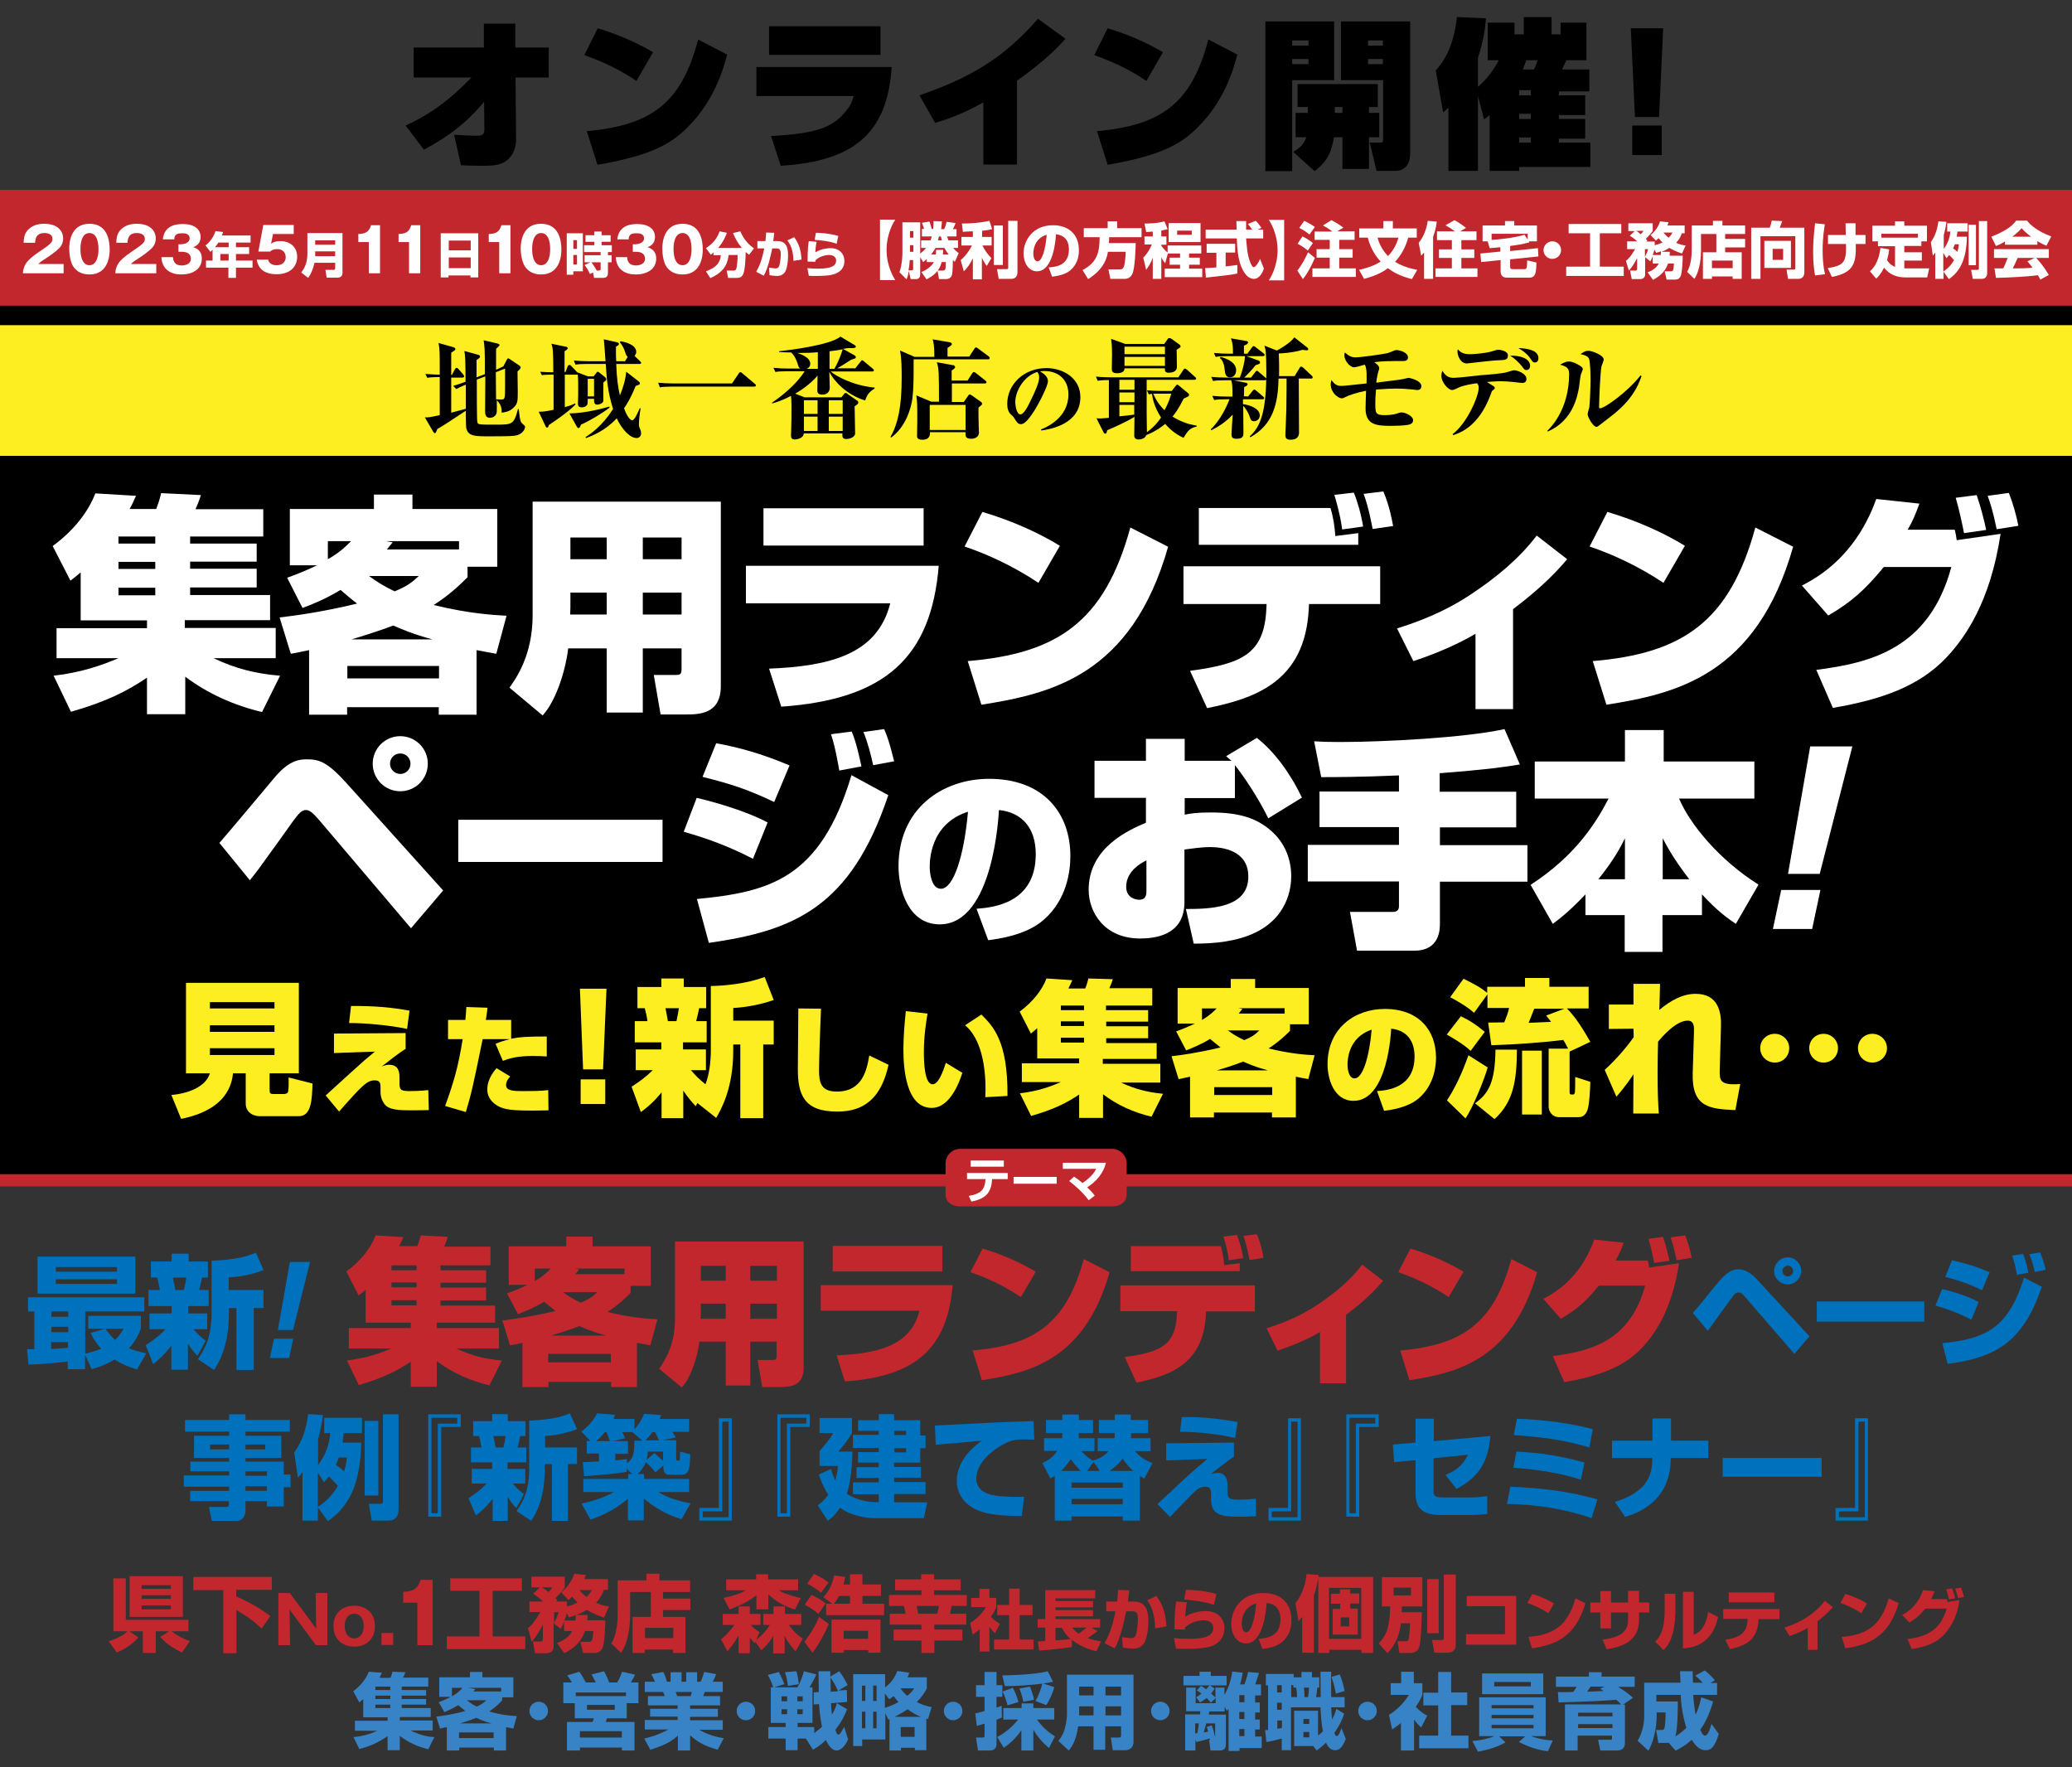 <?xml version="1.0" encoding="utf-8"?>
<!-- Generator: Adobe Illustrator 27.5.0, SVG Export Plug-In . SVG Version: 6.00 Build 0)  -->
<svg version="1.1" id="レイヤー_1" xmlns="http://www.w3.org/2000/svg" xmlns:xlink="http://www.w3.org/1999/xlink" x="0px"
	 y="0px" viewBox="0 0 850 725" style="enable-background:new 0 0 850 725;" xml:space="preserve">
<rect x="0" y="0" width="850" height="725" fill="#333333" stroke="none"/>
<style type="text/css">
	.st0{display:none;}
	.st1{display:inline;}
	.st2{clip-path:url(#SVGID_00000173853227491084418730000001806413717630844583_);}
	.st3{fill:#C1272D;}
	.st4{fill:#FFFFFF;}
	.st5{fill:#FCEE21;}
	.st6{fill:#3883C5;}
	.st7{fill:none;}
	.st8{fill:#0071BC;}
</style>
<g id="レイヤー_1_1_" class="st0">
	<g class="st1">
		<g>
			<g>
				<g>
					<g>
						<g>
							<g>
								<g>
									<g>
										<g>
											<g>
												<defs>
													<rect id="SVGID_1_" y="117.8" width="850" height="597.2"/>
												</defs>
												<clipPath id="SVGID_00000140735584159943811750000002948846984031328901_">
													<use xlink:href="#SVGID_1_"  style="overflow:visible;"/>
												</clipPath>
												<g id="u32znC_1_" style="clip-path:url(#SVGID_00000140735584159943811750000002948846984031328901_);">
												</g>
											</g>
										</g>
									</g>
								</g>
							</g>
						</g>
					</g>
				</g>
			</g>
		</g>
	</g>
</g>
<rect x="-10" y="77.9" class="st3" width="870" height="404.2"/>
<g>
	<g>
		<path d="M166.4,51.5c9-4.1,17-9.4,27-19.7h-23.7V19.5h28.8V9.7h12.9v9.8h13.7v12.3h-13.6l0.2,25.7c0,1.1-0.3,4.3-2.2,6.7
			c-3,3.8-6.9,3.8-12.3,3.8c-3.2,0-5.7-0.1-8.1-0.2l-2.8-12.5c1,0.1,8.6,0.4,9.2,0.4c1.8,0,3.2-0.2,3.2-2.4l-0.1-11.6
			c-9.1,11.2-18.9,16.5-24.7,19.7L166.4,51.5z"/>
		<path d="M261.1,33.2c-6.6-4.4-12.3-7.3-21.4-10.6l5.5-11c7.5,2.2,15.7,5.7,22.7,9.8L261.1,33.2z M240.7,53.8
			c26.7-2.4,38.9-11.6,45.7-37.6l11.9,6.2c-1.3,4.9-5.3,20.5-18.7,32.1c-6.5,5.8-15.5,9.8-34.5,13.1L240.7,53.8z"/>
		<path d="M365.8,27.5C364,55.2,349.7,66.2,320.3,68l-4-12.2c18.9-1,25.1-3.6,30.4-9.8c2.5-2.9,3-4.9,3.5-6.6h-39.9V27.5H365.8z
			 M361.2,10.8v11.7h-45.7V10.8H361.2z"/>
		<path d="M417.2,67.5h-13.8V42c-7.7,4.2-12.6,6.3-19.8,8.4l-6.4-11.3c21.1-7.3,34.7-15.4,48.6-31.4l11.3,8.2
			c-2.7,3-8,8.8-19.9,17.2L417.2,67.5L417.2,67.5z"/>
		<path d="M470.3,33.2c-6.6-4.4-12.3-7.3-21.4-10.6l5.5-11c7.5,2.2,15.7,5.7,22.7,9.8L470.3,33.2z M450,53.8
			c26.7-2.4,38.9-11.6,45.7-37.6l11.9,6.2c-1.3,4.9-5.3,20.5-18.7,32.1c-6.5,5.8-15.5,9.8-34.5,13.1L450,53.8z"/>
		<path d="M519.1,8.8h28.2v24.1h-17.2v37.3h-11V8.8z M530.1,16.6v2.1h6.7v-2.1H530.1z M530.1,24.2v2.1h6.7v-2.1L530.1,24.2z
			 M536.5,46.3v-2.4h-4.2v-9.4h32.9v9.4h-3.6v2.4h4.2v10h-4.2v13h-10.9v-13h-3.5c-0.8,5.3-2.2,9.6-7.9,13.9l-8.8-7.9
			c1.7-1,4.2-2.4,5.4-6h-4.4v-10L536.5,46.3z M550.7,46.3v-2.4h-3.1v2.4H550.7z M550.1,8.8h28.4v54c0,4.9-2.4,7.3-6.1,7.3h-7.7
			l-2.8-11.6h3.9c1.6,0,1.6-0.1,1.6-1.5V32.9h-17.3L550.1,8.8L550.1,8.8z M561.2,16.6v2.1h6.1v-2.1H561.2z M561.2,24.2v2.1h6.1v-2.1
			L561.2,24.2z"/>
		<path d="M606.3,39.3v30.8h-12.1v-26c-0.8,0.9-1.2,1.2-2.2,2l-3-17.2c3-3.4,7.2-9,8.7-21.9l11.9,0.5c-0.2,2.6-0.7,8.4-3.3,16.2
			v11.9c4.4-3.8,6.5-7.2,8.6-10.9h-4.6V9.3h11v4.8h3.8V7h11.4v7.1h3.7V9.3h10.6v15.4h-8.2c-0.9,1.9-1,2.1-1.8,3.8H652v9h-12.5v1.6
			h10.8v8.1h-10.8v1.6h10.8v8.1h-10.8v1.6h12.9v10h-29.2v1.6h-12.1V47.2c-0.9,0.7-1.2,1-2.3,1.8L606.3,39.3z M623.2,37v2.1h4.8V37
			H623.2z M623.2,46.7v2.1h4.8v-2.1H623.2z M623.2,56.4v2.1h4.8v-2.1H623.2z M626.1,24.7c-0.3,0.9-0.6,1.8-1.4,3.8h4.6
			c0.4-0.8,0.5-1,1.5-3.8H626.1z"/>
		<path d="M682.3,11.6L680.6,48h-9.9L669,11.6H682.3z M669.6,63.6V51.5h12.1v12.1H669.6z"/>
	</g>
</g>
<g>
	<g>
		<path class="st4" d="M26.2,112.1H9.4c0.3-4.4,2.8-6.2,8.1-9.8c4-2.7,4-3.3,4-4.4c0-1.9-2-2.3-3.3-2.3c-3.4,0-3.7,2.4-3.8,4H9.7
			c0.1-1.6,0.1-3.3,1.5-5c1.7-2,4.1-2.8,6.9-2.8c5.7,0,7.8,3.1,7.8,6c0,1.6-0.6,2.8-1.1,3.4c-1.3,1.8-6.3,5-6.6,5.2
			c-1.6,1-1.9,1.3-2.5,1.9h10.4V112.1z"/>
		<path class="st4" d="M45,102.5c0,2.4-0.6,10.1-8.3,10.1c-3.6,0-5.6-1.7-6.6-3.2c-1.3-1.9-1.7-5.3-1.7-7.5c0-2.4,0.6-10.1,8.3-10.1
			C44,91.8,45,98.5,45,102.5z M33,102.2c0,0.8,0,6.6,3.7,6.6c3.7,0,3.7-5.8,3.7-6.6c0-0.9,0-6.6-3.7-6.6C33,95.6,33,101.3,33,102.2z
			"/>
		<path class="st4" d="M64.1,112.1H47.3c0.3-4.4,2.8-6.2,8.1-9.8c4-2.7,4-3.3,4-4.4c0-1.9-2-2.3-3.3-2.3c-3.4,0-3.7,2.4-3.8,4h-4.6
			c0.1-1.6,0.1-3.3,1.5-5c1.7-2,4.1-2.8,6.9-2.8c5.7,0,7.8,3.1,7.8,6c0,1.6-0.6,2.8-1.1,3.4c-1.3,1.8-6.3,5-6.6,5.2
			c-1.6,1-1.9,1.3-2.5,1.9h10.4V112.1z"/>
		<path class="st4" d="M73.2,103.2v-3h1.2c0.5,0,3.4-0.3,3.4-2.4c0-2.1-2.2-2.1-3-2.1c-1.9,0-3.3,0.3-3.3,2.5h-4.7
			c0.5-4.7,3.8-6.3,8.2-6.3c4.7,0,7.3,2.1,7.3,5.3c0,3-2.1,3.8-3,4.2c1.2,0.4,3.5,1.3,3.5,4.7c0,4.4-3.9,6.5-8.4,6.5
			c-4.3,0-7.9-2-8.2-7.1H71c0,0.9,0.2,3.4,3.6,3.4c0.5,0,3.7-0.1,3.7-2.8c0-1.6-1.1-2.8-3.6-2.8H73.2z"/>
		<path class="st4" d="M87.4,102.3c-0.5,0.5-0.7,0.7-1.1,1l-2-2.6c1.9-1.5,3.4-3.6,4.1-5.9l3.1,0.4c-0.1,0.4-0.2,0.7-0.5,1.4h11.8
			v2.9h-6v1.9h5.4v2.8h-5.4v2.7h6.8v2.9h-6.8v4.2h-3.1v-4.2h-9.2v-2.9h2.7V102.3z M93.8,101.4v-1.9h-4.2c-0.6,0.9-0.7,1-1.4,1.9
			H93.8z M90.4,104.2v2.7h3.4v-2.7H90.4z"/>
		<path class="st4" d="M120.6,96H112l-0.8,4c1.3-1,2.9-1.1,4-1.1c3.2,0,6.7,2,6.7,6.4c0,4.2-3,7.2-8.4,7.2c-7.1,0-7.9-4.5-8.2-6h4.7
			c0.5,2.3,3,2.3,3.5,2.3c2.3,0,3.7-1.3,3.7-3.3c0-2.2-1.6-3.3-3.5-3.3c-1.7,0-2.3,0.5-2.9,1H106l2-10.9h12.5V96z"/>
		<path class="st4" d="M137.5,107.8H129c-0.2,1-0.8,3.7-2.6,6.2l-2.8-2.2c1.3-1.8,2.5-3.9,2.5-7.8v-8.4h14.4V112
			c0,1.7-1.5,1.9-1.9,1.9H134l-0.5-3.2h3.4c0.4,0,0.6-0.3,0.6-0.6V107.8z M129.3,100.4h8.2v-1.8h-8.2V100.4z M129.3,105.1h8.2v-2
			h-8.2V105.1z"/>
		<path class="st4" d="M151.3,112.1V99.3h-4.3V96c2.5-0.1,4.3-0.5,5.2-3.6h3.7v19.7H151.3z"/>
		<path class="st4" d="M167.8,112.1V99.3h-4.3V96c2.5-0.1,4.3-0.5,5.2-3.6h3.7v19.7H167.8z"/>
		<path class="st4" d="M180.8,95.7h15.4v18.1h-3.2V113h-9v0.8h-3.2V95.7z M193.1,98.7h-9v4h9V98.7z M193.1,105.6h-9v4.4h9V105.6z"/>
		<path class="st4" d="M204.8,112.1V99.3h-4.3V96c2.5-0.1,4.3-0.5,5.2-3.6h3.7v19.7H204.8z"/>
		<path class="st4" d="M230.3,102.5c0,2.4-0.6,10.1-8.3,10.1c-3.6,0-5.6-1.7-6.6-3.2c-1.3-1.9-1.8-5.3-1.8-7.5
			c0-2.4,0.6-10.1,8.3-10.1C229.3,91.8,230.3,98.5,230.3,102.5z M218.3,102.2c0,0.8,0,6.6,3.7,6.6c3.7,0,3.7-5.8,3.7-6.6
			c0-0.9,0-6.6-3.7-6.6C218.3,95.6,218.3,101.3,218.3,102.2z"/>
		<path class="st4" d="M232.5,95.7h6.6v15.6h-3.9v1.4h-2.7V95.7z M235.2,98.5v3.6h1.5v-3.6H235.2z M235.2,104.6v3.9h1.5v-3.9H235.2z
			 M242.2,107.6h-2.4v-2.9h6.6v-1.3h-6.8v-2.8h4.2v-1.4h-3.6v-2.7h3.6V95h3v1.5h3.7v2.7h-3.7v1.4h4.2v2.8h-1.6v1.3h1.5v2.9h-1.5v4.3
			c0,0.6,0,2.1-2,2.1h-3.7l-0.4-2.2l-1.3,0.6c-0.6-1.4-1.2-2.4-2.2-3.7L242.2,107.6z M245.9,110.9c0.3,0,0.5-0.1,0.5-0.5v-2.8h-3.8
			c0.2,0.3,1.2,1.5,2.2,3.4H245.9z"/>
		<path class="st4" d="M259.6,103.2v-3h1.2c0.5,0,3.4-0.3,3.4-2.4c0-2.1-2.2-2.1-3-2.1c-1.9,0-3.3,0.3-3.3,2.5h-4.7
			c0.6-4.7,3.8-6.3,8.2-6.3c4.7,0,7.3,2.1,7.3,5.3c0,3-2.1,3.8-3,4.2c1.1,0.4,3.5,1.3,3.5,4.7c0,4.4-3.9,6.5-8.4,6.5
			c-4.3,0-7.9-2-8.2-7.1h4.7c0,0.9,0.2,3.4,3.6,3.4c0.5,0,3.7-0.1,3.7-2.8c0-1.6-1.1-2.8-3.6-2.8H259.6z"/>
		<path class="st4" d="M288.3,102.5c0,2.4-0.6,10.1-8.3,10.1c-3.6,0-5.6-1.7-6.6-3.2c-1.3-1.9-1.7-5.3-1.7-7.5
			c0-2.4,0.6-10.1,8.3-10.1C287.3,91.8,288.3,98.5,288.3,102.5z M276.3,102.2c0,0.8,0,6.6,3.7,6.6c3.7,0,3.7-5.8,3.7-6.6
			c0-0.9,0-6.6-3.7-6.6C276.3,95.6,276.3,101.3,276.3,102.2z"/>
		<path class="st4" d="M293,103.3c-0.4,0.4-0.8,0.7-1.4,1.2l-2-2.7c3.4-2.2,4.8-4.6,5.6-6.9l3,0.6c-0.4,1-1.3,3.6-3.6,6.2h9.7
			c-1.5-1.8-2.7-3.9-3.6-6.1l3-0.7c1,2.3,2.6,4.9,5.6,7l-2,2.6c-0.4-0.3-0.7-0.5-1.4-1.1c0,1.6-0.2,7.3-1,9c-0.4,0.9-1,1.6-2.6,1.6
			h-3.6l-0.6-3h2.9c0.5,0,0.8-0.2,1-0.6c0.4-0.9,0.6-4.4,0.6-5.8h-3.7c-0.5,4.8-3,7.5-7.5,9.5l-1.8-2.8c4.4-1.6,5.9-3.7,6.1-6.6h-3
			V103.3z"/>
		<path class="st4" d="M317.6,95.5c-0.1,0.9-0.2,2-0.4,3.4h1.7c3.4,0,4.4,2.2,4.4,6.1c0,1.8-0.4,5.5-1.4,6.8
			c-0.6,0.7-1.5,1.4-3.1,1.4c-1,0-2.4-0.2-3.1-0.3l-0.2-3.1c1.8,0.3,2.6,0.3,2.7,0.3c0.3,0,1,0,1.4-0.9c0.6-1.5,0.7-4.6,0.7-4.8
			c0-1.8-0.4-2.5-1.8-2.5l-1.7,0c-0.6,2.7-1.7,8.2-3.5,11.2l-3.1-1.6c2-3.3,2.9-7.4,3.3-9.6l-2.8,0v-3h3.3c0.2-1.7,0.2-2.3,0.3-3.5
			L317.6,95.5z M325.5,107c-0.1-4.7-1.4-6.9-2.5-8.4l2.8-1.3c2,2.7,2.8,5.4,3,9.2L325.5,107z"/>
		<path class="st4" d="M335,99.2c-0.3,1.4-0.5,3.1-0.5,4.3c2.7-1.7,5.9-1.7,6.2-1.7c3.7,0,5.7,2.4,5.7,5.2c0,2.7-1.4,4.2-3.1,5
			c-1,0.5-2.6,1.2-8.4,1.2c-1.8,0-2.3,0-3.1-0.1l-0.6-3.1c2,0.2,3.5,0.2,4.6,0.2c5.7,0,7.2-1.4,7.2-3.3c0-2.2-2.4-2.3-2.8-2.3
			c-2,0-4.3,0.8-5.7,2.2v0.6l-3.2-0.1c0-5.4,0.3-7.4,0.5-8.4L335,99.2z M343.2,100c-2.4-1-7-1.5-9-1.6l0.5-2.9
			c1.1,0,5.1,0.1,9.2,1.3L343.2,100z"/>
		<path class="st4" d="M361,115V90.1h6.3c-0.4,0.5-3.6,5.4-3.6,12.4c0,7,3.2,11.9,3.6,12.4H361z"/>
		<path class="st4" d="M385.2,114.4l-0.6-3.3c-1.5,2-3.8,3.1-4.5,3.5l-2.1-3c2.9-1.2,4.4-2.8,5.1-4.1h-2.9v-1.2
			c-0.7,0.6-1,0.8-1.5,1.2l-1.2-2v7c0,0.9-0.3,2-1.7,2h-2.2l-0.8-3.3c-0.3,2.1-0.7,2.9-0.9,3.4l-2.9-2.9c1.1-3.4,1.2-6.8,1.2-7.8
			V91.2h7.3V104c1.4-1,2-1.8,2.4-2.3h-2v-3.1h3.8c0.3-0.8,0.5-1.2,0.5-1.6h-4v-3.1h0.9c-0.1-0.4-0.5-1.6-0.9-2.5l3.1-0.5
			c0.3,0.7,0.7,2.1,0.9,3h0.6c0.2-1.5,0.2-2.5,0.1-3.2l3.5,0.1c0,0.7-0.1,1.4-0.3,3.2h1.2c0.4-0.8,0.7-1.5,1-3l3.7,0.5
			c-0.3,0.8-0.5,1.4-1.1,2.5h1.5V97h-3.9c0.2,0.4,0.3,0.9,0.6,1.6h3.9v3.1h-2c1,1.2,1.7,1.7,2.3,2.1l-1.6,3.6
			c-0.5-0.4-0.6-0.5-0.8-0.7c-0.1,4.1-0.1,5.7-0.6,6.6c-0.4,0.8-1.3,1.2-2.2,1.2H385.2z M374,110.9c0.4,0,0.6,0,0.6-0.7v-3.5h-1.4
			c-0.1,2-0.2,2.8-0.5,4.2H374z M373.3,94.8v2.7h1.4v-2.7H373.3z M373.3,100.6v2.7h1.4v-2.7H373.3z M389.2,104.4
			c-0.9-1.1-1.3-1.9-1.8-2.7h-3.6c-0.3,0.6-0.8,1.4-1.8,2.7h1.9c0.1-0.7,0.1-1.1,0.1-1.9h2.9c0,0.5,0,0.8-0.1,1.9H389.2z M386.8,111
			c0.6,0,0.8-0.2,1-0.6c0.2-0.6,0.2-2.5,0.2-2.9h-1.7c-0.2,0.8-0.6,2.2-1.6,3.5H386.8z M386.4,98.6c-0.2-0.6-0.2-0.9-0.4-1.6h-0.8
			c-0.2,0.6-0.3,1.1-0.4,1.6H386.4z"/>
		<path class="st4" d="M399.1,94.9c-2.6,0.1-3.2,0.1-4.1,0.2l-0.4-3.4c3.3,0,7-0.2,11.3-1.1l1.1,3.4c-0.9,0.2-1.6,0.4-4.1,0.7v2.5
			h3.9v3.5H403c1,2,2.2,3.7,3.7,5.2l-1.9,3.2c-0.4-0.5-1.2-1.6-2-3.4v8.9h-3.7v-8.6c-1.2,2.4-2.2,3.8-3.7,5.3l-1.3-4.6
			c2.8-2.3,4.5-5.7,4.6-6h-4.3v-3.5h4.7V94.9z M411.4,92.5v16.2h-3.7V92.5H411.4z M417.4,90.6v20.9c0,0.6,0,2.9-2.6,2.9h-5.1l-0.7-4
			h3.8c0.7,0,0.8-0.1,0.8-0.6V90.6H417.4z"/>
		<path class="st4" d="M430.2,109.7c2.7-0.2,8.3-0.6,8.3-7.4c0-4.2-2.4-5.9-5.3-6.2c-0.1,2.2-1.1,15.2-7.8,15.2
			c-3.4,0-5.5-3.4-5.5-7.3c0-5.5,3.9-11.6,12.1-11.6c5.7,0,10.6,3.1,10.6,10.3c0,2.8-0.8,5.8-3.4,8.1c-2.4,2.1-6.2,2.5-7.6,2.7
			L430.2,109.7z M423.9,104c0,1,0.3,3.2,1.7,3.2c1.9,0,3.3-4.9,3.8-10.9C423.9,97.9,423.9,103.4,423.9,104z"/>
		<path class="st4" d="M454.5,103.3c-0.3,1.8-1.1,6.8-8.1,11.2l-2.3-3.7c5.5-3,7-6.4,7-13.5h-6.5v-3.7h9.8v-2.8h3.9v2.8h10v3.7H455
			c0,0.6,0,1-0.1,2.4h11c0,1.9-0.3,10.2-1.3,12.5c-0.9,2.1-2.6,2.2-3.2,2.2h-5.9l-0.8-3.9h4.8c0.4,0,1.1,0,1.6-1.2
			c0.3-0.8,0.7-4.3,0.7-6H454.5z"/>
		<path class="st4" d="M479.1,104l-1.1,4c-0.5-0.6-0.9-1.1-1.6-2.4v8.8h-3.5v-8.6c-0.8,2.2-1.8,3.6-2.7,4.9l-1.2-5
			c0.7-0.7,2.3-2.4,3.5-5.4h-3V97h3.4v-2c-0.9,0.1-1.6,0.1-2.7,0.2l-0.7-3.5c1.1,0,5.1,0,8.2-0.9L479,94c-0.7,0.2-1.2,0.3-2.6,0.6
			V97h2.1v3.4h-2.1v0.4c0.9,1.2,1.8,2.2,2.6,2.8v-2.9h13.8v3.3h-5v1.7h4.4v2.9h-4.4v1.6h5.4v3.5h-15.4v-3.5h6.3v-1.6h-4.3v-2.9h4.3
			V104H479.1z M492.5,91.5v7.8h-13.1v-7.8H492.5z M482.9,94.6v1.7h6v-1.7H482.9z"/>
		<path class="st4" d="M494.4,110c0.1,0,4.2-0.3,4.6-0.3v-6h-4V100h11.7v3.6h-3.9v5.7c2.8-0.3,3.9-0.5,4.8-0.6l0,3.5
			c-2.8,0.6-4,0.7-12.9,1.7L494.4,110z M515.8,94.2h2.4v3.6h-7c0.2,2.4,0.4,6.9,1.8,10.1c0.2,0.4,0.7,1.7,1.3,1.7
			c0.7,0,2-1.7,2.6-3.4l1.6,4c-0.4,1.1-1.6,4.2-4.1,4.2c-1.1,0-2.3-0.6-3-1.4c-3.6-3.9-3.9-11.1-4-15.2h-12.8v-3.6h12.7
			c0-0.4-0.1-3.3-0.1-3.5h4v3.5h2.5c-0.7-0.9-1.2-1.7-1.8-2.3l3.2-1.3c0.4,0.3,0.7,0.5,2.4,2.9L515.8,94.2z"/>
		<path class="st4" d="M526.8,90.1V115h-6.3c0.4-0.5,3.6-5.4,3.6-12.4c0-7-3.2-11.9-3.6-12.4H526.8z"/>
		<path class="st4" d="M539.4,105.8c-2.1,4.9-3.8,7.3-4.9,8.7l-2.3-3.5c2.2-2.7,3.6-5.8,4.4-7.5L539.4,105.8z M534.3,97
			c1.5,0.7,2.9,1.6,4.3,2.7l-2.1,3.1c-1.4-1.2-2.5-1.9-4.2-2.8L534.3,97z M535,90.6c2.3,1,3.8,2.1,4.4,2.5l-2.2,3.1
			c-1.3-1-2.2-1.7-4.2-2.7L535,90.6z M546.6,95c-1.9-1.5-3.3-2.2-3.9-2.5l3.5-2.2c1.3,0.7,3.1,1.7,4.9,3.1l-2.5,1.5h7.1v3.5h-6.3
			v3.8h5.5v3.5h-5.5v4.4h6.8v3.5h-17.8v-3.5h7.1v-4.4h-5.4v-3.5h5.4v-3.8h-6.2V95H546.6z"/>
		<path class="st4" d="M557.6,97.5v-3.8h9.9v-3h3.9v3h9.8v3.8h-3.5c-1,3.6-2.7,7-5.4,9.9c2.8,1.7,5.7,2.7,9.1,3.3l-2.2,3.8
			c-5-1.3-7.8-2.9-9.8-4.5c-1.7,1.3-4.5,3-9.8,4.4l-2.1-3.7c4.5-1,7-2.2,8.9-3.4c-1.5-1.6-4-4.7-5.3-9.8H557.6z M565.1,97.5
			c1.1,3.9,3,6.2,4.3,7.5c2.4-2.3,3.6-5.2,4.3-7.5H565.1z"/>
		<path class="st4" d="M584.2,103.6c-0.6,0.7-0.8,0.9-1.2,1.3l-1-5.3c2.1-2.5,3.3-6,3.7-9l3.7,0.3c-0.1,1-0.4,3.3-1.5,6.3v17.2h-3.7
			V103.6z M596.8,94.9c-1.3-1-2.2-1.6-3.8-2.5l3.7-2.1c1.6,0.9,3.5,2.2,4.7,3.2l-2.4,1.4h6.7v3.6h-6.2v3.8h5.3v3.5h-5.3v4.3h6.6v3.5
			h-17.2v-3.5h6.7v-4.3h-5.3v-3.5h5.3v-3.8h-6.1v-3.6H596.8z"/>
		<path class="st4" d="M615.7,101.4c-2.8,0.3-3.7,0.3-4.6,0.4l-0.8-2.8h-2.1v-6.5h9.2v-1.8h3.8v1.8h9.3V99h-3.3l0.2,0.4
			c-2.8,0.8-4.8,1.1-7.9,1.5v2.1l11.4-1.2l0.2,3.4l-11.6,1.2v3c0,0.6,0.1,1,1,1h5.1c0.2,0,0.6-0.2,0.7-0.7c0.1-0.2,0.2-2,0.2-2.9
			l3.8,0.9c-0.1,3.8-0.2,6.2-2.9,6.2h-9.2c-2,0-2.6-1.2-2.6-2.6v-4.6l-8,0.8l-0.3-3.5l8.2-0.8V101.4z M626.7,98.3v-2.4h-14.8v2.5
			c2.5-0.1,9.4-0.8,13.5-2.1L626.7,98.3z"/>
		<path class="st4" d="M640.4,102.6c0,2-1.6,3.6-3.6,3.6c-2,0-3.6-1.6-3.6-3.6c0-2,1.7-3.6,3.6-3.6
			C638.8,99,640.4,100.6,640.4,102.6z"/>
		<path class="st4" d="M643.5,91.9h21.6v3.8h-8.8v13.7h9.8v3.8h-23.6v-3.8h9.8V95.7h-8.8V91.9z"/>
		<path class="st4" d="M667,107c1.3-1,2-1.9,3.8-4.8h-3.3v-3.2h4.1c-1.3-1.3-2.4-1.9-3-2.3l2-1.9H668v-3.2h10v3.2
			c-0.3,0.4-0.8,1.1-2.8,3.2c0.2,0.3,0.3,0.3,0.6,0.7l-0.4,0.4h3.4v1.5c0.7-0.2,1.6-0.4,3.2-1.1c-0.8-0.8-1.2-1.3-1.6-1.8
			c-0.3,0.3-0.5,0.5-1.1,1l-2.2-2.3c1.8-1.3,3.4-3.7,3.9-5.6l3.5,0.4c-0.2,0.5-0.3,0.8-0.5,1.3h7.1v3.2h-1.2
			c-0.2,0.7-0.6,2.1-2.3,3.9c1.6,0.7,2.8,1,3.9,1.1l-1.5,3.3c-2.7-0.9-4.1-1.7-5.2-2.3c-0.6,0.4-1.4,0.9-3.2,1.6h3.4
			c0,0.6,0,1-0.1,1.6h5.4c0,1.4-0.1,5.2-0.6,7.6c-0.5,2.2-1.9,2.2-2.8,2.2h-3.2l-0.8-3.4h2.5c1.1,0,1.1-0.5,1.3-3.2h-2.4
			c-1.3,3.8-4.1,5.6-6.2,6.7l-2.2-3.1c0.9-0.3,3.3-1.2,4.6-3.6h-2.5V105c-0.5,1.5-0.7,1.7-1,2.2l-2.1-1.7v7.1c0,1.1-0.8,1.9-2.1,1.9
			h-3.4l-0.7-3.5h2.2c0.7,0,0.7-0.5,0.7-0.7v-4.4c-1.3,2.4-2,3.6-3.4,5.1L667,107z M671.2,94.7c0.4,0.2,0.9,0.5,1.9,1.4
			c0.7-0.7,0.9-1,1.1-1.4H671.2z M674.8,105.4c0.1-0.2,1.1-2.1,1.3-3.2h-1.3V105.4z M681.3,104.6c0-0.5,0.1-1,0.1-1.5
			c-1.1,0.4-1.5,0.5-2,0.6l-0.7-1.3c-0.1,0.3-0.2,0.9-0.7,2.2H681.3z M682.4,95.4c1,1.2,1.6,1.7,2.1,2.1c0.9-0.8,1.3-1.5,1.6-2.1
			H682.4z"/>
		<path class="st4" d="M704.1,96h-6.3v6.7c0,1.7-0.1,7.7-2.7,11.7l-3-2.9c1.8-2.9,1.9-7.7,1.9-8.9V92.5h8.7v-1.9h3.9v1.9h9.3V96
			h-8.2v2h8.2v3.5h-8.2v2h6.8v10.9h-3.7v-1h-8.5v1h-3.7v-10.9h5.5V96z M702.3,106.9v3.1h8.5v-3.1H702.3z"/>
		<path class="st4" d="M736.4,96.9h-14.2v17.5h-3.8v-21h7.6c0.4-0.9,0.7-2.1,0.8-2.9l4.3,0.2c-0.2,0.7-0.6,1.8-1,2.7h10.1v18.3
			c0,2.5-1.9,2.7-2.3,2.7h-4.4l-0.6-3.8h3c0.6,0,0.6-0.3,0.6-0.7V96.9z M734.7,98.8v11.1h-10.9V98.8H734.7z M727.2,102.1v4.5h4.3
			v-4.5H727.2z"/>
		<path class="st4" d="M748.6,92c-0.2,1.6-0.9,5.2-0.9,10.5c0,3.4,0.2,6.8,1,10l-4.1,0.5c-0.3-1.6-0.8-4.5-0.8-9.6
			c0-4,0.3-7.8,0.8-11.8L748.6,92z M757.2,96.4c0-0.7-0.1-4.1-0.1-4.8h4.1c0,0.8,0,4.1,0,4.8h4.1v3.7h-4c0.2,7.8-0.8,11.8-9.8,13.5
			l-1.7-3.6c7-1.1,7.6-2.7,7.5-9.9h-7.4v-3.7H757.2z"/>
		<path class="st4" d="M775,102.3c-0.1,1-0.3,2.4-0.9,4.4c1.2,1.9,2.5,2.4,3.3,2.8v-8.5h-7V99h-2.3v-6.4h9.3v-1.8h3.8v1.8h9.3V99
			h-2.3v1.9h-7v2.6h7.2v3.4h-7.2v3.2c0.2,0,1,0,1.3,0h8.9l-0.8,3.7h-8.8c-5.7,0-7.9-2.8-8.9-4c-1.4,2.8-2.6,3.9-3.2,4.5l-2.6-3
			c0.9-0.8,3.6-3.2,4.3-9.6L775,102.3z M786.8,97.5v-1.6h-15v1.6H786.8z"/>
		<path class="st4" d="M806.9,97c-0.2,9.6-2.9,14.4-7.4,17.5l-2.2-3v2.9h-3.4v-10.8c-0.4,0.6-0.7,0.9-1,1.3l-0.8-5.6
			c2-2.7,2.7-5.8,3.1-8.5l3.3,0.2c-0.2,1.5-0.5,3.2-1.1,5.4v5.7c1.5-2,2.5-4.5,2.7-7.1h-1.3v-3.4h8.4v3.4H803
			c-0.1,0.6-0.1,1.1-0.3,2.1H806.9z M797.2,111.4c0.6-0.4,2.8-1.8,4.4-4.7c-0.7-0.8-1.2-1.4-2-2.1c-0.5,0.6-0.7,0.9-1.1,1.3
			l-1.3-2.2V111.4z M801.9,100.3c-0.2,0.6-0.4,1-0.7,1.6c0.8,0.5,1.1,0.8,1.8,1.4c0.4-1.3,0.5-2.3,0.6-3.1H801.9z M807.6,92.2h3
			v16.6h-3V92.2z M811.7,90.7h3.5v21.2c0,1.6-0.7,2.5-2.3,2.5h-3.6l-0.7-3.7h2.6c0.6,0,0.6-0.3,0.6-0.8V90.7z"/>
		<path class="st4" d="M822.6,99c-2,1.2-2.9,1.6-3.8,1.9l-1.9-3.8c6.1-2.4,8.7-4.5,10.2-6.6h4.4c1.1,1.3,3.6,4.1,10,6.5l-2,3.8
			c-0.8-0.3-1.9-0.8-3.7-1.9v1.5h-13.3V99z M837,114.7c-0.2-0.5-0.5-1-1-1.8c-4.2,0.6-12.7,1-17.2,1.1l-0.6-3.9c0.1,0,3.3,0,3.6,0
			c0.2-0.4,1-2.1,1.8-4.3H818v-3.6h22.5v3.6h-5.2c1.1,1.2,2.8,3,5.2,7L837,114.7z M833.2,97.1c-2.2-1.6-3.2-2.8-3.9-3.5
			c-0.6,0.8-1.6,1.8-3.8,3.5H833.2z M834.7,105.8h-7c-0.9,2.1-1.2,2.7-2,4.3c2.9,0,5.6,0,8.1-0.3c-1-1.4-1.6-2-2.1-2.6L834.7,105.8z
			"/>
	</g>
</g>
<rect x="-10" y="125.4" width="870" height="356.7"/>
<rect x="-10" y="133.4" class="st5" width="870" height="53.6"/>
<g>
	<g>
		<path d="M206.5,150.3l1.3-2.5c0.2-0.4,0.4-0.8,0.7-0.8c0.2,0,0.6,0.3,0.9,0.5l3.7,2.5c0.1,0.1,0.5,0.4,0.5,0.7
			c0,0.6-0.9,1.3-1.3,1.7c0,1.2,0.1,6.8,0.1,8.1c0,4,0,5.1-1.7,6.7c-1.6,1.7-3.6,1.9-4.9,2.1c0-1.6,0-3.1-2-5.1
			c0,1.8,0.1,4.7-0.1,5.3c-0.5,1.6-2.1,1.9-2.7,1.9c-2,0-2-1.8-2-3c0-1,0.1-12.3,0.1-14l-3.5,1.3c0,3.1,0,16.7,0.2,17.4
			c0.3,1.1,0.3,1.1,7.6,1.1c6.7,0,7.4,0,9.1-6.4h0.3c0.5,5.1,0.9,5.4,1.4,5.9c1,0.9,1.2,1,1.2,1.4c0,1-0.9,2.3-2.2,3
			c-1.4,0.7-1.9,0.9-12.1,0.9c-6.3,0-8.9,0-9.8-3.2c-0.2-0.8-0.2-6.1-0.2-7.3c-8.3,5.5-9.3,6.1-11.7,7.5c-0.4,1-0.6,1.7-1,1.7
			c-0.3,0-0.5-0.4-0.7-0.6l-3.4-5.9c1.4,0.1,1.9,0,6.1-0.9c0-9,0-9.3,0-15.6c-3.2,0-4.1,0.1-5.1,0.3l-0.8-1.6
			c1.8,0.1,4.1,0.3,5.9,0.3c0-9.5,0-10.5-0.5-13l6,1.7c0.3,0.1,0.9,0.3,0.9,0.8c0,0.4-0.2,0.5-1.7,1.5c0,1.3,0,7.6,0,9.1h0.3
			l1.2-2.3c0.1-0.2,0.4-0.6,0.7-0.6c0.3,0,0.6,0.3,0.8,0.5l1.9,2.2c0.2,0.3,0.4,0.5,0.4,0.8c0,0.4-0.4,0.5-0.7,0.5h-4.6
			c0,4.8,0,9.6,0,14.4l6-1.6v-9.9c-1.8,0.7-2.8,1.2-3.9,1.8l-1.3-1.3c2-0.6,2.4-0.7,5.1-1.7c-0.1-9.2-0.1-10.2-0.5-12.6l5.5,1.5
			c0.6,0.2,0.9,0.3,0.9,0.7c0,0.5-0.1,0.6-1.4,1.5v7.1l3.4-1.3c0.1-10.7-0.2-11.9-0.5-13.9l5.6,1.3c0.7,0.2,0.9,0.4,0.9,0.7
			s-0.9,1-1.4,1.5v8.6L206.5,150.3z M203.4,152.7c0,1.8,0.1,9.5,0.1,11.1c0.8,0,1.3,0.1,1.9,0.1c1.8,0,1.8,0,1.8-6.2
			c0-1,0-5.5,0-6.5L203.4,152.7z"/>
		<path d="M232,152.6l0.9-2.4c0.1-0.2,0.4-0.5,0.7-0.5c0.3,0,0.6,0.2,0.8,0.5l2.2,2.3c0.1,0.1,0.3,0.3,0.4,0.4v-0.1l4.2,1.6h2.3
			l1.2-1.5c0.2-0.3,0.3-0.4,0.5-0.4c0.2,0,0.3,0.1,0.6,0.3l2.4,1.9c0.2,0.2,0.5,0.5,0.5,0.9c0,0.4-0.1,0.5-1.2,1.3
			c0,1.2,0,7.3,0,7.6c-0.1,1-1.8,1.5-2.4,1.5c-1.5,0-1.4-1.2-1.4-2.4h-2.6c0,1.8,0,2-0.2,2.4c-0.5,0.8-1.3,1.1-2.2,1.1
			c-1.3,0-1.6-0.6-1.6-1.4c0-0.7,0.1-3.8,0.1-4.4c0-5.5,0-6-0.2-7.7c-0.1,0.1-0.2,0.1-0.5,0.1h-4.8c0,1.8,0,10.7,0,13.3
			c2-0.5,3.2-1,4.2-1.5l0.2,0.4c-3.2,3.4-10.1,7.9-11,8.5c-0.1,0.6-0.2,1-0.7,1c-0.3,0-0.5-0.3-0.7-0.8l-2.7-5.7
			c1.3,0,2.5,0,6.1-0.8c0-7.2,0-11.3,0-14.4h-1.8c-1.7,0-2.4,0.1-3,0.2l-0.7-1.4c0.5,0,2.5,0.2,4.5,0.2h0.9
			c-0.1-9.1-0.1-9.6-0.8-11.7l5.8,1.2c0.2,0,0.9,0.2,0.9,0.6c0,0.5-0.7,0.9-1.3,1.3v8.5H232z M250.1,167.2c-3.4,2.6-8.7,5.7-11.8,7
			c-0.1,0.4-0.4,1.4-1,1.4c-0.2,0-0.4-0.1-0.8-0.8l-2.9-5.2c7.2-0.1,14.9-2.4,16.3-2.8L250.1,167.2z M261.8,156.3
			c0.6,0.5,0.7,0.6,0.7,0.9c0,0.6-0.5,0.7-1.7,1.1c-2,4.9-3.6,7.5-4.8,9.2c1.8,4.9,3.2,4.9,3.4,4.9c0.9,0,2.4-3.4,3.1-5l0.3,0.2
			c-0.4,2.1-0.7,4.7-0.7,6.7c0,0.5,0.2,1.1,0.6,2c0.2,0.5,0.3,0.9,0.3,1.4c0,1.3-0.9,2-1.8,2c-2.8,0-6.1-3.6-8.2-8.1
			c-4.7,5.1-10.1,7.2-12.6,8.1l-0.2-0.4c2.1-1.3,6.8-4.5,11.3-11.5c-2.2-7.1-2.6-12.1-3-18.5H241c-2.7,0-3.7,0.1-4.9,0.3l-0.7-1.7
			c2.1,0.2,4.2,0.3,6.4,0.3h6.6c-0.2-3-0.5-7.5-0.7-9l5.4,1.2c0.4,0.1,0.8,0.3,0.8,0.7c0,0.5-0.5,0.7-1.2,1.1c0,1.3-0.1,3,0.1,6h3.6
			l1.1-1.8c-0.6-0.5-0.7-0.9-1.2-2.4c-0.5-1.4-1-2.3-2-3.6l0.2-0.4c1.8,0.2,6.5,1.4,6.5,4.3c0,0.2,0,1-0.7,1.7l2.2,2.1
			c0.4,0.4,0.5,0.5,0.5,0.7c0,0.5-0.5,0.5-0.7,0.5h-9.5c0.2,6.1,0.8,9.8,1.5,12.9c1.3-3,2.3-6.4,2.6-9.7L261.8,156.3z M241.1,155.4
			v7.2h2.6v-7.2H241.1z"/>
		<path d="M300.3,157.3l2.7-4c0.3-0.5,0.4-0.6,0.8-0.6c0.2,0,0.4,0.1,0.8,0.5l5,4.2c0.2,0.2,0.5,0.4,0.5,0.7c0,0.4-0.4,0.5-0.7,0.5
			h-33.8c-2.7,0-3.7,0.1-4.9,0.3L270,157c2.1,0.2,4.2,0.3,6.4,0.3H300.3z"/>
		<path d="M350.7,151.3l2.3-2.9c0.4-0.5,0.5-0.6,0.7-0.6c0.2,0,0.5,0.2,0.8,0.5l3.5,2.9c0.2,0.2,0.5,0.4,0.5,0.7
			c0,0.4-0.4,0.5-0.7,0.5h-17c2,1.8,9.1,5.8,18,6.6v0.4c-2.6,1.5-3.3,3.2-3.9,4.9c-7.7-2.4-12.6-7.8-14.7-11.7c0,1,0.2,6.3,0.2,6.4
			c0,1.8-1.2,2.9-3.1,2.9s-2-1.1-2-1.8c0-0.9,0.1-5.2,0.1-6c-3.5,4.1-8.1,6.8-9.2,7.4l3.9,1.5h15.1l1-1.3c0.1-0.2,0.4-0.5,0.7-0.5
			c0.3,0,0.7,0.3,0.9,0.5l3.9,2.7c0.2,0.1,0.4,0.4,0.4,0.7c0,0.5-0.1,0.6-1.5,1.6c0,0.8,0,1.3,0.1,5.7c0,0.9,0.1,4.5,0.1,5.3
			c0,1.8-2.5,2.4-3.6,2.4c-1.7,0-1.7-1-1.6-2.3h-15.9c0.1,2-3,2.5-3.6,2.5c-1.6,0-1.6-1.1-1.6-1.7c0-0.5,0.1-2.7,0.1-3.1
			c0.1-2.9,0.1-5.8,0.1-8.7c0-2.2-0.1-3.5-0.2-4.4c-3.2,1.7-5.8,2.6-7.7,3.1l-0.1-0.3c6.5-4.4,11.1-9.2,13.4-12.9h-7.1
			c-2.8,0-3.7,0.1-4.9,0.3l-0.8-1.7c2.2,0.2,4.3,0.3,6.4,0.3h4.6c-0.4-0.3-0.6-0.4-1-1.7c-0.2-0.7-1-3.3-2.7-4.9c-2,0-3.5-0.1-5-0.2
			v-0.3c3.6-0.4,20.7-2.4,25.2-6l5.7,3.4c0.2,0.1,0.6,0.4,0.6,0.7c0,0.5-0.6,0.6-1.7,0.6c-1.6,0-1.8,0-2.3,0.1
			c-0.5,0.1-1,0.2-1.3,0.2l4.8,2.7c0.3,0.2,0.5,0.4,0.5,0.7c0,0.6-0.9,0.8-1.8,1c-0.9,0.6-5,3.2-5.9,3.6H350.7z M335.5,151.3
			c0-1.3,0-5.3,0-6.8c-2.2,0.2-4.7,0.3-8.5,0.3c1.4,0.4,5.4,1.8,5.4,4.4c0,1.3-0.9,1.8-1.4,2.1H335.5z M329.8,164.2v5.6h5.6v-5.6
			H329.8z M335.4,170.9h-5.6v5.9h5.6V170.9z M340,164.2v5.6h5.7v-5.6H340z M345.7,170.9H340v5.9h5.7V170.9z M342.3,151.3
			c1.1-1.8,2.8-5.8,3.4-8c-1.1,0.2-2.6,0.5-5.4,0.8c0,1.3,0,6.3,0,7.2H342.3z"/>
		<path d="M383.3,146.2c0-4.9-0.4-6-0.7-7l7,1.2c0.5,0.1,0.9,0.4,0.9,0.7c0,0.5-0.9,1.1-1.8,1.6v3.6h8.9l2.1-3.2
			c0.2-0.3,0.4-0.6,0.7-0.6c0.2,0,0.6,0.3,0.9,0.5l4.3,3.2c0.2,0.1,0.4,0.4,0.4,0.7c0,0.5-0.4,0.5-0.7,0.5h-30.5
			c0,8.3,0,11.7-0.5,16c-0.5,3.7-2.5,11.5-8.7,16.1l-0.3-0.2c3.1-5.6,4.6-12.4,4.6-24.4c0-3.1,0-8.1-0.7-11.1l6,2.6H383.3z
			 M396.8,156.3l2-3.1c0.2-0.3,0.4-0.6,0.7-0.6c0.2,0,0.5,0.2,0.8,0.4l3.9,3.1c0.2,0.2,0.5,0.3,0.5,0.7c0,0.4-0.4,0.5-0.7,0.5h-13.5
			v7.6h4.9l1.8-2.6c0.1-0.2,0.4-0.5,0.7-0.5c0.2,0,0.4,0.2,0.9,0.5l3.4,2.4c0.3,0.2,0.7,0.5,0.7,0.9c0,0.4-0.1,0.5-1.5,1.6
			c0,2,0,5,0.1,7.6c0,0.2,0.1,2.4,0.1,2.5c0,2.7-2.9,2.7-3.2,2.7c-2.4,0-2.4-1.2-2.3-2.7h-14.6c0,0.7,0.2,3.1-3.1,3.1
			c-2.2,0-2.2-1.1-2.2-1.6c0-1,0.1-5.4,0.1-6.3c0-6.7,0-7.5-0.4-10.3l6.2,2.6h3.1c0-11.3,0-13.7-0.9-16.2l6.6,1.2
			c0.3,0,0.9,0.2,0.9,0.8c0,0.3,0,0.5-1.4,1.4v4.1H396.8z M381.4,166.1v10.3h14.7v-10.3H381.4z"/>
		<path d="M427,176.2c2.2-0.9,11.3-4.7,11.3-14.4c0-6.3-4.3-9.6-9.9-9.6c-1,0-1.3,0.1-1.7,0.2c0.9,0.5,3.2,1.8,3.2,4
			c0,1.8-3.4,8.6-5.6,12.1c-1,1.5-3.5,5.5-5.4,5.5c-1.3,0-1.7-0.7-2.7-2.3c-0.4-0.7-0.5-0.8-1.4-1.6c-1.2-1-1.6-2.7-1.6-4.4
			c0-8,6.8-14.7,16.1-14.7c6.8,0,13.9,4.1,13.9,11.9c0,11.2-12.5,13.2-16,13.7L427,176.2z M416.5,165c0,1.2,0.5,5,2.1,5
			c1.5,0,3.3-3.7,4.6-6.5c0.7-1.4,3.1-6.3,3.1-8.6c0-1.3-0.4-1.9-0.8-2.3C420.2,154.2,416.5,160.2,416.5,165z"/>
		<path d="M480.7,160.4l1.6-2.1c0.1-0.2,0.5-0.5,0.6-0.5c0.3,0,0.5,0.2,1,0.6l3.5,2.9c0.2,0.1,0.4,0.4,0.4,0.7
			c0,0.5-0.2,0.6-2.2,1.5c-2.2,4.4-3.7,6.3-4.6,7.4c4,2.5,7.4,3.3,9.9,3.7l0,0.4c-2.9,0.6-3.6,1.8-5.4,4.6c-1.4-0.7-4.3-2-7.5-5.7
			c-1,0.8-3.5,2.9-7.8,4.6c-0.3,1.3-2,1.8-3.1,1.8c-1.8,0-1.8-1.3-1.8-1.7c0-1.1,0.1-6.4,0.1-7.6c-3.2,2-8.6,4.4-11.2,5.5
			c-0.2,0.9-0.3,1.4-0.8,1.4c-0.4,0-0.6-0.4-0.7-0.6l-2.9-5.7c1.7,0.1,2.1,0.1,5.1-0.2v-15.5c-2.9,0-3.8,0.2-4.6,0.3l-0.7-1.7
			c2,0.2,4.3,0.3,6.4,0.3h27.4l2-3c0.1-0.2,0.4-0.6,0.7-0.6c0.3,0,0.5,0.3,0.9,0.5l3.2,2.9c0.2,0.1,0.5,0.4,0.5,0.7
			c0,0.4-0.4,0.5-0.7,0.5h-19.6v13.7c0,1.1,0.1,6.6,0.1,7.8c1.1-0.8,3.4-2.5,5.8-6c-2.8-4.4-3.5-7.9-3.7-9.7c-0.5,0-0.7,0-1.3,0.2
			l-0.8-1.7c2.1,0.2,4.4,0.3,6.4,0.3H480.7z M461.3,151.2c0,1.9-2.6,1.9-3.1,1.9c-1.8,0-2.1-0.8-2.1-1.6c0-0.4,0.1-5.3,0.1-6.2
			c0-1,0-3.6-0.4-6.3l5.8,2.1h16l1.4-2c0.2-0.3,0.4-0.4,0.7-0.4c0.4,0,0.6,0.2,0.9,0.3l3.3,2.4c0.3,0.2,0.4,0.5,0.4,0.7
			c0,0.4-0.2,0.5-1.6,1.4c0,1.1,0.1,6.1,0.1,7.1c0,1.8-1.8,2.3-3.4,2.3c-1.6,0-1.6-1-1.5-1.8H461.3z M459.2,155.8v4.1h6.2v-4.1
			H459.2z M459.2,161v4h6.2v-4H459.2z M459.2,166v4.8c1.6-0.2,3.6-0.4,6.1-0.7l0-4H459.2z M461.3,142.2v3.1h16.6v-3.1H461.3z
			 M477.9,150.1v-3.7h-16.6v3.7H477.9z M475.8,161.5c-0.9,0-1.8,0-2.7,0c1.5,3.6,3.5,5.7,4.6,6.8c1.6-2.8,2.2-4.9,2.8-6.8H475.8z"/>
		<path d="M511.9,162.8l1.9-2.4c0.1-0.1,0.5-0.6,0.7-0.6c0.3,0,0.6,0.3,0.9,0.5l2.7,2.3c0.2,0.2,0.5,0.4,0.5,0.7
			c0,0.4-0.4,0.5-0.7,0.5h-8c0,0.3,0,1.7,0,2c2.8,0.3,6.9,1.8,6.9,4.6c0,1.5-1.2,2.4-2.3,2.4c-1.2,0-1.4-0.5-2-2.3
			c-0.5-1.3-1.6-3.2-2.5-4c0,1.7,0.1,9.2,0.1,10.8c0,1.4,0,2.7-2.8,2.7c-2.1,0-2.1-1-2.1-1.9c0-1.1,0.4-6.7,0.5-8
			c-3.4,3.6-6.8,5.4-8.8,6.4l-0.2-0.4c4.1-3.8,6.9-10.2,7.7-12.3h-1.4c-2.8,0-3.7,0.1-4.9,0.3l-0.8-1.7c2.2,0.2,4.3,0.3,6.4,0.3h1.9
			c0-3.7,0-5-0.5-6.7h-2.6c-2.8,0-3.8,0.1-4.9,0.3l-0.7-1.7c2.1,0.2,4.3,0.3,6.4,0.3h5.3c1.1-2.6,2-6.4,2.2-9l5.5,2
			c0.3,0.1,0.6,0.4,0.6,0.8c0,0.5-0.2,0.6-1.8,1.1c-1.4,1.8-3.6,4.1-4.7,5.1h2.8l1.7-2.2c0.3-0.4,0.5-0.6,0.7-0.6
			c0.3,0,0.7,0.4,0.8,0.5l2.6,2.2c0.2,0.2,0.5,0.4,0.5,0.7c0,0.4-0.4,0.5-0.7,0.5h-12.7l4.9,1c0.4,0.1,0.8,0.2,0.8,0.6
			c0,0.4-0.3,0.7-1.4,1.2c0,0.2-0.1,3.3-0.1,3.8H511.9z M511.8,145l1.8-2.5c0.3-0.4,0.4-0.5,0.7-0.5c0.2,0,0.3,0,0.9,0.5l3.1,2.4
			c0.3,0.2,0.5,0.4,0.5,0.7c0,0.4-0.4,0.5-0.7,0.5h-14.5c-2.7,0-3.7,0.1-4.9,0.3l-0.7-1.6c2.1,0.2,4.2,0.3,6.4,0.3h1.4
			c0-2.5,0-4-0.8-6.3l6.3,1.1c0.3,0,0.7,0.2,0.7,0.6c0,0.5-0.7,0.9-1.7,1.3v3.3H511.8z M500.8,146.4c2.6,0.8,6.3,2.2,6.3,5.5
			c0,1.3-0.7,2.9-2.5,2.9c-1.9,0-2-1.7-2.2-3.1c-0.3-3.1-1.1-4-2-4.9L500.8,146.4z M536.2,142.5c0.2,0.1,0.5,0.5,0.5,0.8
			c0,0.4-0.5,0.4-0.7,0.4c-0.1,0-1.4-0.1-1.6-0.2c-4.3,1.3-9.3,1.5-9.8,1.5c0.1,2.3,0.2,5.5,0.1,9.3h6.4l2-3.3
			c0.2-0.4,0.4-0.6,0.7-0.6c0.3,0,0.6,0.3,0.9,0.5l3.4,3.2c0.2,0.1,0.4,0.4,0.4,0.7c0,0.5-0.4,0.5-0.7,0.5h-5
			c0,3.1,0.1,18.4,0.1,21.9c0,1,0,3.2-3.6,3.2c-2,0-2-1.3-2-2c0-0.8,0.4-8.9,0.4-10.6c0.1-6.2,0.1-10.7,0.1-12.5h-3.3
			c-0.2,10.2-2.2,18.9-11.6,24.1l-0.2-0.4c4.7-4.2,6.8-10.8,6.8-26.7c0-8-0.4-9.3-0.8-10.5l5.1,2c0.6-0.3,5.4-2.9,7.2-5.4
			L536.2,142.5z"/>
		<path d="M565.8,151.1c0,0.4-0.6,2-0.6,2.3c0,0.2-0.5,1.9-0.6,3.6c1.7-0.3,9-1.1,10.5-1.4c0.1,0,2.7-0.6,2.7-0.6
			c0.3,0,5.3,1,5.3,3.4c0,0.5-0.2,1.6-1.7,1.6c-0.1,0-2.6-0.3-2.8-0.3c-2.1-0.2-4.1-0.3-5.8-0.3c-1.8,0-4.4,0.1-8.3,0.4
			c-0.3,3.2-0.3,4-0.3,5.6c0,3.9,0,4.9,3.7,4.9c0.7,0,3.2,0,5-0.6c0.9-0.3,1.3-0.5,2.2-0.5c1.3,0,4.6,1.4,4.6,3.2
			c0,1.5-1.6,1.8-2.2,1.9c-1.5,0.3-5.1,0.4-6.7,0.4c-5.8,0-10.6-0.2-10.6-7.1c0-0.3,0.1-5.3,0.2-7.3c-4.1,0.8-7.2,1.9-8.5,2.6
			c-0.7,0.4-1,0.5-1.5,0.5c-1.5,0-4.5-2.4-4.5-5.7c0-0.8,0.2-1.3,0.3-1.8c1.3,1.8,2.3,2.5,4.3,2.4c1,0,6.3-0.6,10.1-1
			c0-1.6,0.3-6.7-0.8-7.7c-0.7,0.2-3.6,1.1-4.3,1.1c-1.6,0-4-2.6-4-5c0-0.4,0.1-0.6,0.2-1.1c1.8,1.6,2.9,2,4.4,2
			c2.1,0,10.6-1.2,13-1.7c0.6-0.1,3.1-1.3,3.7-1.3c1.4,0,4.8,1,4.8,3c0,1.5-1.4,1.5-2,1.5c-4.5,0-8.7,0-11.8,0.5
			C564.3,149.1,565.8,149.8,565.8,151.1z"/>
		<path d="M595.9,178.1c6.1-4.6,10.7-15.7,10.7-18.9c0-1.2-0.2-1.4-0.7-2c-2.1,0.3-5.6,0.9-7.3,1.7c-2.1,1-2.4,1.1-2.9,1.1
			c-1.5,0-4.4-3.1-4.4-5.8c0-0.8,0.2-1.4,0.4-2.1c1.6,2.7,3.3,2.9,4.7,2.9c1.8,0,9.5-0.9,11.2-1.1c2.1-0.1,9-0.7,10.5-1.2
			c2.3-0.7,2.6-0.8,3.2-0.8c0.9,0,4.9,1.2,4.9,3.6c0,1.5-1.3,1.6-1.8,1.6c-0.3,0-2-0.2-3.7-0.4c-1.8-0.2-3.2-0.3-5-0.3
			c-0.5,0-2.5,0-5.7,0.3c2.8,1.8,3.2,1.9,3.2,2.4c0,0.4-0.1,0.5-0.9,1.1c-0.3,0.2-0.5,0.7-0.8,1.7c-4.9,13.2-12.7,15.7-15.3,16.6
			L595.9,178.1z M603.4,145.3c0.1,0,5.3-0.2,8.4-1.1c2.2-0.7,2.4-0.7,2.8-0.7c1.3,0,4,0.6,4,2.3c0,1.9-1.2,1.9-4,2
			c-2,0-12.6,1.3-12.8,1.3c-2.7,0-3.9-3.2-3.9-4.9c0-0.3,0-0.5,0.2-0.9C599.6,145.3,601.8,145.3,603.4,145.3z M627.7,150.1
			c0,1.1-0.7,1.7-1.5,1.7c-0.7,0-0.9-0.2-1.9-1.6c-1.3-1.6-3.1-3.3-4.8-4.3C624,145.8,627.7,147.2,627.7,150.1z M631.1,146.9
			c0,0.2,0,1.8-1.4,1.8c-0.8,0-1-0.3-1.8-1.5c-1.6-2.4-3.7-3.6-5-4.4C626.1,142.9,631.1,143.5,631.1,146.9z"/>
		<path d="M634.7,176.8c0.9-0.9,9-8.4,9-23.3c0-2.6-1-3.1-3.7-3.9c1.8-1,2.6-1.3,3.6-1.3c2,0,4.6,1.7,5.2,2.2c0.3,0.3,0.5,0.5,0.5,1
			c0,0.4-0.7,1.8-0.8,2.2c-0.2,0.8-0.6,4.2-0.7,5c-0.7,3.9-2.5,13.8-12.8,18.3L634.7,176.8z M673.4,154.3
			c-3.1,9.4-9.9,14.5-14.1,17.7c-0.5,0.4-3,2.3-3.5,2.7c-0.3,0.2-0.5,0.4-0.9,0.4c-1.3,0-3.6-3.9-3.6-5.2c0-0.5,0.6-2.5,0.7-2.9
			c0.2-1.4,0.5-8.3,0.5-11c0-1.7-0.1-7.9-0.7-9c-0.6-1.1-2.3-1.5-3.4-1.7c0.6-0.5,1.8-1.4,3.2-1.4c1.5,0,6.3,1.8,6.3,3.6
			c0,0.5-0.8,2.3-0.9,2.7c-0.5,2.1-1,13.9-1,16.7c0,0.3,0,0.6,0.4,0.6c1.8,0,11.2-6.6,16.6-13.5L673.4,154.3z"/>
	</g>
</g>
<g>
	<g>
		<path class="st3" d="M44.6,673.3c4.4-1.5,6.2-2.7,7.8-4.1h-5.9v-21.7h5.1v17h25.7v4.7h-6.9c1.3,1.1,4.6,3.1,7.5,4l-3.2,4.7
			c-2.4-1.1-6.1-3.1-9-6.4l3.7-2.3h-5.5v8.9h-5.3v-8.9h-5.5l3.7,2.5c-1.9,2.3-5.5,4.9-8.9,6.2L44.6,673.3z M53.2,646.6H75v16.7H53.2
			V646.6z M58.1,650.3v1.5h12v-1.5H58.1z M58.1,654.4v1.5h12v-1.5H58.1z M58.1,658.6v1.6h12v-1.6H58.1z"/>
		<path class="st3" d="M79.3,646.9h32.2v5.3H96.9v2.7c4.1,1.7,10.5,5.2,14,8.1l-3.6,5.1c-1.5-1.5-4.1-4-10.3-7.6v17.7h-5.4v-25.9
			H79.3V646.9z"/>
		<path class="st3" d="M129.6,674.9l-10.8-14.6l0.2,14.6h-4.8v-21.4h4.7l10.8,14.6l-0.2-14.6h4.8v21.4H129.6z"/>
		<path class="st3" d="M136.8,667.1c0-5.9,4.2-8.4,8.5-8.4c4.3,0,8.5,2.5,8.5,8.4c0,5.9-4.2,8.4-8.5,8.4
			C141,675.5,136.8,673,136.8,667.1z M145.3,662c-2.3,0-3.9,1.8-3.9,5.1c0,2.5,1.2,5,3.9,5c2.5,0,3.9-2.2,3.9-5
			C149.2,664.2,147.9,662,145.3,662z"/>
		<path class="st3" d="M161.3,669.9v4.9h-4.8v-4.9H161.3z"/>
		<path class="st3" d="M171.2,674.9v-17.4h-5.8V653c3.4-0.1,5.9-0.7,7.1-4.9h5v26.8H171.2z"/>
		<path class="st3" d="M184.7,647.5h29.4v5.1h-12v18.7h13.4v5.2h-32.2v-5.2h13.4v-18.7h-12V647.5z"/>
		<path class="st3" d="M216.6,667.9c1.7-1.4,2.7-2.6,5.1-6.6h-4.5V657h5.6c-1.8-1.7-3.2-2.7-4.1-3.2l2.8-2.6h-3.5v-4.4h13.7v4.4
			c-0.4,0.6-1,1.5-3.8,4.4c0.3,0.4,0.4,0.5,0.8,0.9L228,657h4.6v2c0.9-0.2,2.2-0.5,4.3-1.6c-1.1-1.1-1.7-1.8-2.2-2.4
			c-0.4,0.4-0.7,0.7-1.5,1.4l-3-3.2c2.5-1.8,4.6-5.1,5.4-7.6l4.7,0.5c-0.2,0.7-0.4,1.2-0.6,1.7h9.7v4.4h-1.7c-0.3,1-0.9,2.8-3.2,5.3
			c2.2,1,3.9,1.3,5.3,1.5l-2,4.6c-3.6-1.2-5.6-2.3-7.1-3.2c-0.8,0.5-1.9,1.2-4.3,2.1h4.6c0,0.8,0,1.3-0.1,2.2h7.4
			c0,1.9-0.1,7.1-0.8,10.3c-0.7,3-2.7,3.1-3.9,3.1h-4.4l-1.1-4.6h3.5c1.5,0,1.5-0.7,1.8-4.4H240c-1.8,5.2-5.6,7.7-8.5,9.1l-3-4.2
			c1.2-0.4,4.5-1.7,6.3-4.9h-3.4v-3.9c-0.7,2-1,2.3-1.4,3l-2.9-2.3v9.7c0,1.6-1.1,2.6-2.9,2.6h-4.7l-0.9-4.8h3.1c1,0,1-0.6,1-1v-5.9
			c-1.7,3.3-2.8,5-4.6,7L216.6,667.9z M222.3,651.2c0.5,0.3,1.3,0.7,2.7,1.9c1-1,1.2-1.4,1.6-1.9H222.3z M227.3,665.8
			c0.2-0.3,1.5-2.9,1.8-4.4h-1.8V665.8z M236.1,664.7c0.1-0.7,0.1-1.3,0.1-2.1c-1.5,0.5-2,0.7-2.8,0.9l-0.9-1.7
			c-0.1,0.4-0.3,1.3-0.9,3H236.1z M237.7,652.3c1.4,1.6,2.2,2.3,2.9,2.8c1.3-1.1,1.7-2,2.2-2.8H237.7z"/>
		<path class="st3" d="M267.1,653.1h-8.6v9.1c0,2.3-0.1,10.5-3.7,15.9l-4-3.9c2.5-4,2.6-10.5,2.6-12.2v-13.7h11.8v-2.7h5.3v2.7h12.6
			v4.8h-11.1v2.7h11.2v4.7h-11.2v2.8h9.2v14.8h-5.1v-1.4h-11.6v1.4h-5v-14.8h7.5V653.1z M264.6,667.8v4.2h11.6v-4.2H264.6z"/>
		<path class="st3" d="M317.4,670.8c-1.7,3.1-3.9,5.1-5.1,6.2l-2.4-3.5l-0.3,0.6c-0.6-0.6-1.1-1.2-2-2.3v6.4H303v-7.2
			c-2,3.4-3.6,5.2-4.6,6.4l-2.6-4.9c1.6-1.3,3-2.5,5.5-5.9h-4.8v-4.5h6.5v-3.1h4.6v3.1h4.4v4.5h-4.1c1.5,1.6,2.9,2.4,3.7,3l-1.4,3.1
			c3.3-2.4,5.2-5.4,5.6-6.1h-2.7v-4.5h4.2v-3.1h4.7v3.1h6.7v4.5h-5.1c2.7,3.7,4.7,4.9,5.7,5.6l-2.9,5.2c-0.8-0.8-2.8-2.9-4.5-6.3
			v7.2h-4.7V670.8z M296.8,655.5c2-0.4,6.4-1.4,9.2-3.1h-8.1v-4.5h12.3v-2.1h4.9v2.1h12.3v4.5h-7.9c1.3,0.8,3,1.7,9,3.2l-2.4,4.7
			c-4.4-1.4-7.6-3.2-10.9-6.2v6.1h-4.9v-5.8c-4.1,3.4-9.2,5.2-11,5.8L296.8,655.5z"/>
		<path class="st3" d="M340,666.2c-1.2,2.9-3.9,8.3-6.7,11.8l-3.3-4.5c1.9-2.4,4.5-6.4,6-10.2L340,666.2z M332.9,654.3
			c1.3,0.5,4.4,2.2,5.8,3.5l-3,4.3c-1.6-1.5-3-2.4-5.6-3.8L332.9,654.3z M333.9,645.7c2.6,1,5,2.7,6,3.5l-3.1,4.2
			c-0.8-0.8-3.8-2.9-5.7-3.7L333.9,645.7z M341.4,657.9l-3.6-2.7c2.2-2.4,3.5-4.9,4.4-8.9l4.5,0.6c-0.1,0.9-0.3,1.8-0.7,3.1h2.7
			v-4.2h5.1v4.2h7.6v4.7h-7.6v3.2h8.9v4.7h-23.8v-4.7H341.4z M361.2,664.4V678h-5v-1.1h-10v1.1h-5.1v-13.6H361.2z M348.7,657.9v-3.2
			h-4.5c-1,1.9-1.8,2.8-2.1,3.2H348.7z M346.1,669v3.3h10V669H346.1z"/>
		<path class="st3" d="M377.9,647.9v-2.1h5.3v2.1h10.9v4.5h-10.9v1.9h13.4v4.5h-6.2c-0.1,0.8-0.6,2.7-0.7,3.2h6.7v4.5h-13.1v2h11.5
			v4.5h-11.5v5.1h-5.3V673h-11.4v-4.5h11.4v-2h-13v-4.5h6.5c-0.2-1.3-0.6-2.7-0.7-3.2h-6.1v-4.5h13.3v-1.9h-10.8v-4.5H377.9z
			 M376,658.8c0.2,0.8,0.6,2.7,0.7,3.2h7.8c0.4-1.4,0.5-2.3,0.7-3.2H376z"/>
		<path class="st3" d="M406,677.5h-4.1v-9.1c-1.1,1-2.1,1.6-2.9,2.2l-1-4.8c3-1.8,5.6-4.8,6.4-6.5h-6v-3.8h3.4v-3.7h4.1v3.7h2.8v3.8
			c-0.4,1-0.8,2-2.2,3.9c1.5,1.6,2.7,2.4,3.7,2.9l-2,3.9c-0.6-0.5-1.3-1.2-2.3-2.6V677.5z M414.1,651.7h4.2v6.7h5.3v4.2h-5.3v10h5.7
			v4.1h-16.2v-4.1h6.2v-10h-4.9v-4.2h4.9V651.7z"/>
		<path class="st3" d="M425.7,673.4c0.3,0,2.5-0.2,3.1-0.2v-5.5h-3.1v-3.5h3.1v-11.9h20.5v3.4H433v1.1h15.4v2.6H433v1.1h15.4v2.6
			H433v1.1h18.3v3.5h-3.5l2.4,1.4c-1.3,1.1-2.6,2-4,2.9c2.1,0.8,3.9,1.1,5.5,1.3l-1.9,4.1c-1.6-0.4-6-1.4-10.1-4.7v3
			c-5.2,0.7-9.9,1.2-13.4,1.4L425.7,673.4z M433,667.7v5.2c1.7-0.1,4.7-0.3,6.2-0.5c-2.3-2.1-3.2-3.8-3.6-4.6H433z M439.9,667.7
			c0.6,0.8,1.1,1.4,2.6,2.5c2-1.5,2.4-1.8,3.2-2.5H439.9z"/>
		<path class="st3" d="M463.2,652.4c-0.1,1.3-0.2,2.7-0.5,4.6h2.4c4.6,0,6,3,6,8.2c0,2.4-0.5,7.4-2,9.2c-0.8,1-2,1.9-4.2,1.9
			c-1.3,0-3.2-0.3-4.3-0.4l-0.3-4.3c2.4,0.4,3.5,0.4,3.7,0.4c0.5,0,1.4,0,1.9-1.2c0.8-2.1,0.9-6.3,0.9-6.5c0-2.5-0.6-3.4-2.4-3.3
			l-2.4,0c-0.8,3.7-2.3,11.1-4.7,15.2l-4.2-2.1c2.7-4.5,3.9-10,4.5-13.1l-3.8,0V657h4.5c0.2-2.3,0.3-3.1,0.4-4.8L463.2,652.4z
			 M473.9,668c-0.2-6.4-1.8-9.4-3.3-11.5l3.8-1.8c2.7,3.6,3.8,7.3,4.1,12.5L473.9,668z"/>
		<path class="st3" d="M486.9,657.3c-0.4,1.9-0.6,4.3-0.7,5.9c3.7-2.3,8-2.3,8.4-2.3c5,0,7.7,3.2,7.7,7c0,3.6-1.9,5.7-4.2,6.9
			c-1.3,0.7-3.5,1.6-11.5,1.6c-2.5,0-3.1,0-4.2-0.1l-0.8-4.3c2.8,0.3,4.8,0.3,6.3,0.3c7.8,0,9.8-1.8,9.8-4.5c0-2.9-3.2-3.1-3.9-3.1
			c-2.7,0-5.8,1.1-7.7,3v0.8l-4.3-0.1c0-7.3,0.5-10.1,0.7-11.4L486.9,657.3z M498,658.4c-3.3-1.3-9.5-2.1-12.2-2.2l0.7-4
			c1.5,0,6.9,0.1,12.5,1.7L498,658.4z"/>
		<path class="st3" d="M516.3,672.3c2.9-0.2,9-0.7,9-8c0-4.5-2.6-6.5-5.7-6.7c-0.1,2.4-1.2,16.6-8.5,16.6c-3.7,0-6-3.7-6-8
			c0-6,4.2-12.7,13.2-12.7c6.3,0,11.5,3.4,11.5,11.2c0,3.1-0.9,6.3-3.7,8.8c-2.7,2.3-6.8,2.8-8.2,2.9L516.3,672.3z M509.4,666.1
			c0,1,0.3,3.5,1.8,3.5c2.1,0,3.6-5.3,4.1-11.8C509.4,659.5,509.4,665.4,509.4,666.1z"/>
		<path class="st3" d="M534.2,663.3c-0.5,0.6-0.8,1-1.5,1.8l-1.3-7.4c3.2-3.9,4.3-8.9,4.6-12l5,0.4c0,0.3-0.1,0.5-0.1,0.8h22.4v31.2
			h-4.8v-1.3h-13.2v1.3h-4.5v-30.8c-0.5,3-1.1,5.3-1.8,7.2v23.5h-4.8V663.3z M545.2,651.4v20.9h13.2v-20.9H545.2z M553.9,651.9v1.8
			h3.7v4.1h-3.7v2.1h3.1v10.7h-10.3V660h3.1v-2.1H546v-4.1h3.7v-1.8H553.9z M550,663.5v3.7h3.5v-3.7H550z"/>
		<path class="st3" d="M574.7,665.9c-0.8,6.8-3.6,10.2-5.5,12.3l-3.6-4c3.5-3.7,4.5-7.2,4.7-15.2h-3.4v-12h16.6v12h-8.4
			c0,1.2,0,1.6-0.1,2.4h8.3c-0.1,3.2-0.3,12.1-1.1,14.3c-0.3,0.8-0.9,2.4-4,2.4h-4.1l-0.8-4.8h2.9c1,0,1.3-0.1,1.6-0.6
			c0.4-1,0.6-5.4,0.6-6.8H574.7z M571.7,651.3v3.2h7.1v-3.2H571.7z M585.5,647.8h4.7V670h-4.7V647.8z M592.4,645.9h4.8v28.9
			c0,3.1-2.7,3.2-3.2,3.2h-5.6l-0.9-5.2h3.8c1,0,1-0.2,1-1.3V645.9z"/>
		<path class="st3" d="M622,654.6v20.1h-20.6v-4.3h16v-11.5h-15.7v-4.2H622z"/>
		<path class="st3" d="M635.2,661.8c-2.5-1.7-5.7-3.2-8.6-4.2l2-3.7c4.1,1.2,6.9,2.7,8.9,3.9L635.2,661.8z M627,671.5
			c10.6-0.8,16.2-4.9,19.3-15.8l4.1,2c-4.2,14.2-12.6,17.1-21.9,18.5L627,671.5z"/>
		<path class="st3" d="M667.9,652.6h4.5v4.8h4.2v4.1h-4.2v2.5c0,6.9-3.2,11-13.3,12.6l-1.7-4c10.2-1.1,10.5-5.6,10.5-8.6v-2.5h-7
			v6.5h-4.4v-6.5h-4.1v-4.1h4.1v-4.7h4.4v4.7h7V652.6z"/>
		<path class="st3" d="M687.3,660.1c0,12.1-3.5,15.5-4.9,16.8l-3.4-3.5c1.3-1.2,3.9-3.8,3.9-12.8v-6.8h4.4V660.1z M694.7,670.7
			c4.7-1.6,5.7-7.2,6-9.4l4.1,2c-1.5,7.3-5.9,12.6-14.4,12.9v-23.2h4.4V670.7z"/>
		<path class="st3" d="M730,660.2v4h-8.6l0,0.4c-0.4,6.8-3.6,10.4-11.8,11.9l-1.8-3.8c6.2-1,8.8-2.9,9.1-8.1l0-0.5h-10v-4H730z
			 M727.9,653.3v4h-18.7v-4H727.9z"/>
		<path class="st3" d="M745.6,676.8h-4v-9c-3.5,2.1-6.1,2.9-7.5,3.3l-2.1-3.4c2.7-0.9,5.5-1.9,9-4.1c2.9-1.9,5.5-4.1,7.6-6.9
			l3.3,2.6c-0.9,1-2.8,3.2-6.3,5.8V676.8z"/>
		<path class="st3" d="M763.6,661.8c-2.5-1.7-5.7-3.2-8.6-4.2l2-3.7c4.1,1.2,6.9,2.7,8.9,3.9L763.6,661.8z M755.5,671.5
			c10.6-0.8,16.2-4.9,19.3-15.8l4.1,2c-4.2,14.2-12.6,17.1-21.9,18.5L755.5,671.5z"/>
		<path class="st3" d="M780.3,662.5c5.2-2.6,7.5-7,8.6-10.2l4.7,0.5c-0.5,1.3-0.8,2.1-1.4,3.2h6.5c0,0.2,0.2,1,0.2,1.2l4.9-0.8
			c-0.6,5.3-2.7,10.4-6.4,14.3c-3.1,3.3-7.2,4.8-13.1,5.8l-1.8-4.1c6.9-0.9,13.4-3,16.1-12.5h-8.8c-2.7,3.4-4.8,4.7-6.5,5.7
			L780.3,662.5z M799.5,656.1c-0.1-0.8-0.8-3.3-1.1-4.1l2.4-0.4c0.2,0.6,0.7,1.6,1.3,4.1L799.5,656.1z M803.2,655.6
			c-0.2-1.2-0.6-2.3-1.1-3.9l2.4-0.4c0.5,1.3,1,2.9,1.2,3.8L803.2,655.6z"/>
		<path class="st6" d="M175.7,717.6c-4.2-1-8.3-2.8-11.7-5.5v5.9h-5v-5.8c-3.6,2.5-6.9,4.1-11.6,5.3l-2.4-4.9
			c3.4-0.3,6.7-1.1,9.7-2.6h-9.1v-4.1H159v-1.4h-10v-7.5c-0.6,0.6-1,0.8-1.6,1.4l-2.5-4.6c2.7-2,5.1-4.7,6.4-8l5.4,0.4
			c-0.2,0.5-0.5,1.1-1,2.1h4.5c0.3-0.6,0.3-0.8,0.8-2.5l5.3,0.2c-0.3,0.9-0.5,1.4-1,2.2h10.4v3.7h-10.9v1.4h10v2.3h-10v1.4h10v2.3
			h-10v1.4h11.9v3.7H164v1.4h13.5v4.1h-9.1c5.1,2.4,7.9,2.6,9.8,2.7L175.7,717.6z M154,691.9v1.4h6.1v-1.4H154z M154,695.6v1.4h6.1
			v-1.4H154z M154,699.3v1.4h6.1v-1.4H154z"/>
		<path class="st6" d="M180,698.3c1.3-0.5,2.9-1.1,4.9-2.2h-4.7v-8h12.6v-2.2h5.1v2.2h12.7v8.2H206v1.2c-0.8,0.9-2.2,2.5-5.3,4.6
			c5.1,1.5,9.2,1.8,11.3,1.9l-1.4,5.1c-1-0.2-1.7-0.3-3-0.6v9.6h-5v-1.2h-14.2v1.2h-5.1v-9.6c-1,0.2-1.4,0.3-2.8,0.6l-1.5-4.9
			c2.4-0.3,6.5-0.8,11.9-2.3c-1.3-1-2.2-1.8-2.9-2.4c-2.5,1.5-4.4,2.3-5.7,2.9L180,698.3z M185.4,692.4v3.5c1-0.6,2.8-1.6,4.3-3.5
			H185.4z M188.3,710.7v2.3h14.2v-2.3H188.3z M201.7,707c-2.8-0.7-4.9-1.6-6.3-2.3c-1,0.4-3,1.2-6.7,2.3H201.7z M191.5,697.5
			c1.9,1.5,3.2,2.2,4.1,2.6c2.3-1.1,3-1.7,3.9-2.6H191.5z M205.6,693.8v-1.4h-13.5l2.9,0.5c-0.4,0.5-0.6,0.7-0.8,1H205.6z"/>
		<path class="st6" d="M224.8,701.9c0,2.1-1.7,3.8-3.8,3.8c-2.1,0-3.8-1.7-3.8-3.8c0-2.1,1.7-3.8,3.8-3.8
			C223.1,698.1,224.8,699.8,224.8,701.9z"/>
		<path class="st6" d="M234.6,690.2c-1-1.8-1.4-2.2-1.9-2.9l5-1.5c0.5,0.7,1.6,2.4,2.6,4.4h4.1c-0.6-1.2-0.7-1.4-1.7-3.3l5.1-1.3
			c0.5,1,1.3,2.3,2.1,4.6h3.3c1.1-1.7,1.8-3.8,2-4.4l5.3,1.2c-0.3,0.8-1.1,2.3-1.7,3.2h3.1v8.5h-4.8v6.2H249
			c-0.1,0.2-0.4,1.2-0.5,1.5h11.8v11.7h-5.2v-1.2h-17.2v1.2h-5.3v-11.7h10.5c0.2-0.5,0.4-1,0.5-1.5h-7.8v-6.2h-4.7v-8.5H234.6z
			 M256.8,694.3h-20.6v1.5h20.6V694.3z M237.9,710.2v2.6h17.2v-2.6H237.9z M240.8,699.4v2h11.4v-2H240.8z"/>
		<path class="st6" d="M264.3,713.2c1.3-0.3,5.6-1.3,9.9-3.7h-9.7v-3.9h13.5v-1.4h-11.3V701h11.3v-1.4h-12.2v-3.8h6.9
			c-0.3-0.9-0.4-1.2-0.7-1.7h-7.5v-4.2h4.2c-0.4-1-0.9-2-1.5-3.1l4.9-0.9c0.6,1.2,1,2.2,1.5,4h1.5V686h4.5v3.9h1.9V686h4.5v3.9h1.4
			c0.6-1.2,1.2-3,1.5-4l4.9,0.9c-0.3,0.8-0.8,2-1.4,3.1h4.1v4.2h-7.4l-0.6,1.7h6.9v3.8h-12.3v1.4h11.4v3.3h-11.4v1.4h13.4v3.9h-9.7
			c3.9,2.3,7.9,3.1,10.1,3.5l-2.5,4.7c-5.3-1.6-7.7-2.8-11.3-5.9v6.2h-5v-6.1c-2.4,2.1-4.6,3.7-11.3,5.8L264.3,713.2z M277.2,694.1
			c0.1,0.3,0.5,1.5,0.6,1.7h5.5c0.1-0.3,0.3-0.6,0.5-1.7H277.2z"/>
		<path class="st6" d="M309.8,701.9c0,2.1-1.7,3.8-3.8,3.8c-2.1,0-3.8-1.7-3.8-3.8c0-2.1,1.7-3.8,3.8-3.8
			C308.1,698.1,309.8,699.8,309.8,701.9z"/>
		<path class="st6" d="M347.5,701.2c-0.6,1.5-1.8,4.6-4.8,8.4c0.4,1.2,0.7,2,1.2,2c0.8,0,1.7-1.9,2.4-3.2l1.6,5.1
			c-0.9,2.4-2.9,4.6-4.6,4.6c-2.5,0-3.8-3-4.5-4.3c-2.1,2.1-4.1,3.3-5.3,4l-2.9-4.6h-3.4v4.8h-4.9v-4.8h-7.1v-4.7h7.1v-1.7h-6.1
			v-14.6h1c-0.6-2-1.5-3.8-2.2-5.1l4.5-1.2c0.8,1.5,1.7,3.5,2.3,5l-4.2,1.3h9.5c1.1-1.7,2.2-4.6,2.7-6.6l5.1,1.3
			c-0.5,1.4-2.7,5.1-2.8,5.3h1.2v14.6h-6.1v1.7h6.8v2.5c1.5-1.1,2.5-2,3.2-2.6c-1-5.1-1.1-8.1-1.2-9.3l-2.2,0.1v-4.9l2.1-0.2
			c0-1.1-0.1-6-0.1-7v-1.5h4.8c0,0.3,0,1.9,0,2.2l3.7-2.2c1.2,1.5,2.9,4.5,3.4,5.7l-3.8,2.2l3.5-0.2l0.1,4.9l-6.6,0.5
			c0.1,2.3,0.3,3.6,0.4,4.7c1.3-2.2,1.7-3.5,2-4.7L347.5,701.2z M320.6,695.9v2h2.3v-2H320.6z M320.6,701.2v2h2.3v-2H320.6z
			 M326.7,685.6c0.6,1.8,0.8,3.8,1,5.3l-4.5,0.7c-0.2-1.8-0.4-3.3-1.2-5.6L326.7,685.6z M327.1,695.9v2h2.2v-2H327.1z M327.1,701.2
			v2h2.2v-2H327.1z M343.8,693.8c-0.8-1.9-1.6-3.5-3.1-5.6c0,1.9,0.1,4.6,0.1,5.8L343.8,693.8z"/>
		<path class="st6" d="M380.2,688.2v4.5c-0.7,1.3-1.7,3.1-4.1,5.5c2.5,1.4,4.6,1.8,6.1,2.1l-1.5,4.9c-0.1,0-0.5-0.1-0.7-0.2v13h-4.7
			V717h-5.7v1.1h-4.7v-12.9c-0.1,0.1-0.2,0.1-0.5,0.2l-1.2-2.6v10.8h-9.5v2.7H350v-29.5h13.1v5.4c2.4-1.8,3.9-3.8,5-6.7l4.9,0.7
			c-0.2,0.7-0.4,1.2-0.7,1.9H380.2z M355,691.5h-1.4v6.3h1.4V691.5z M355,702.2h-1.4v6.8h1.4V702.2z M359.6,691.5h-1.4v6.3h1.4
			V691.5z M359.6,702.2h-1.4v6.8h1.4V702.2z M363.1,700.6c2.8-0.9,4.5-1.8,5.5-2.4c-0.5-0.5-1.1-1.2-2-2.4c-0.7,0.6-1.2,0.8-1.8,1.3
			l-1.8-2.4V700.6z M377.8,704.3c-1.1-0.4-3.1-1.3-5.5-3.1c-0.7,0.5-2.5,1.7-5.3,3.1H377.8z M369.6,692.6l-0.1,0.1
			c0.5,0.8,1.3,1.8,2.7,3c1.8-1.5,2.2-2.2,2.8-3.1H369.6z M375.2,708.5h-5.7v4h5.7V708.5z"/>
		<path class="st6" d="M394.8,701.9c0,2.1-1.7,3.8-3.8,3.8c-2.1,0-3.8-1.7-3.8-3.8c0-2.1,1.7-3.8,3.8-3.8
			C393.1,698.1,394.8,699.8,394.8,701.9z"/>
		<path class="st6" d="M400.1,702.9c0.8-0.2,1.2-0.2,3.8-1v-5.8h-3.5v-4.8h3.5v-5.4h4.9v5.4h2.4v4.8h-2.4v4.4c1-0.3,1.5-0.5,2.1-0.7
			l0.1,4.8c-0.8,0.4-1.5,0.6-2.2,0.9v10.1c0,1.2-0.7,2.5-2.6,2.5h-5l-0.8-5.3h2.8c0.6,0,0.7-0.2,0.7-0.8v-4.9
			c-2,0.6-2.5,0.7-3.2,0.9L400.1,702.9z M409.1,712.6c1.3-0.7,5.1-2.8,8.6-7.2h-6.1v-4.7h7.5v-1.9h4.8v1.9h8.6v4.7h-7.1
			c2.3,3.2,4.5,5.1,7.4,6.9l-2.5,4.8c-2.9-2.5-4.6-4.6-6.4-7.5v8.5H419v-8.3c-2.2,3.2-4.6,5.4-7.2,7.2L409.1,712.6z M424.8,697.8
			c1.1-1.9,2.1-4.4,2.8-7.1c-5.1,0.6-10.3,1-15.4,1l-1-4.4c1.7,0,13.2-0.2,18.6-1.7l2.2,4.3c-1,0.2-2,0.5-4.1,0.7l4.6,1.5
			c-0.6,2.5-2.1,5.6-3.3,7.4L424.8,697.8z M415.5,692.4c1,1.7,1.8,4.1,2.3,5.8l-4.5,1.4c-0.4-1.8-1-3.6-2-5.7L415.5,692.4z
			 M422.5,691.9c0.6,1.3,1.4,3.8,1.7,5.4l-4.4,0.8c-0.2-0.8-0.4-2.4-1.6-5.4L422.5,691.9z"/>
		<path class="st6" d="M459.8,708.2h-6.4v9.6h-4.8v-9.6h-6.3c-0.9,6.4-3,8.9-3.9,9.9l-4.2-3.9c0.7-1,1.9-2.5,2.5-4.7
			c0.8-2.6,1-5.4,1-5.9v-16.6H465v27.5c0,3.2-2.6,3.5-3.5,3.5h-5l-0.8-5.2h3.3c0.7,0,0.9-0.2,0.9-1V708.2z M442.7,691.9v3.6h5.9
			v-3.6H442.7z M442.7,700v3.7h5.9V700H442.7z M453.5,691.9v3.6h6.4v-3.6H453.5z M453.5,700v3.7h6.4V700H453.5z"/>
		<path class="st6" d="M479.8,701.9c0,2.1-1.7,3.8-3.8,3.8c-2.1,0-3.8-1.7-3.8-3.8c0-2.1,1.7-3.8,3.8-3.8
			C478.1,698.1,479.8,699.8,479.8,701.9z"/>
		<path class="st6" d="M496.2,713.2c-0.4,0.1-3.3,1-5.5,1.4l-0.3-1.2v4.7h-4.2v-14.8h6.1c0-0.3,0-0.4,0.1-1.3h-5.8v-9.7h3.9v6.4h8.2
			v-2.1l-2,1.9c-0.5-0.7-1-1.2-1.7-1.9c-1.3,1-2,1.4-2.7,1.8l-1.6-2.1c0.8-0.5,1.4-0.9,2.2-1.5c-0.9-0.7-1.4-1-1.9-1.4l1.7-1.8
			c0.7,0.4,1,0.6,2.1,1.4c0.4-0.4,0.8-1,1.4-1.6h-10.7v-3.9h6.6v-1.7h4.6v1.7h6.5v3.9h-6.8l1.9,1.3c-0.4,0.6-0.8,1.3-1.5,2
			c0.7,0.6,1.2,1.1,1.8,1.7v-4.1h3.7v3c1.8-3.1,2.7-6,3.2-9.6l4.3,0.5c-0.2,1.2-0.4,2.6-1.1,4.8h1.8c0.8-2,1.5-4.8,1.5-5.1l4.5,0.4
			c-0.2,0.5-1.1,3.5-1.6,4.7h2.4v4.5h-2.4v2.9h1.9v4.1h-1.9v2.9h1.9v4.1h-1.9v2.9h2.7v4.7h-9.1v1.2h-4.5v-17.3
			c-0.3,0.4-0.3,0.5-0.7,0.8l-0.9-1.6v1.9h-6.3c-0.2,0.8-0.2,1-0.2,1.3h7v12.1c0,1.7-0.7,2.6-2.5,2.6h-3.8l-0.6-4.4h0.5L496.2,713.2
			z M490.3,707v4.1c0.3,0,0.7-0.1,0.9-0.1c0.4-2,0.5-3.2,0.6-4H490.3z M497.1,707.8c0.6,1.7,1,3,1.4,4.9V707h-3.7
			c-0.2,0.8-0.4,1.8-1,3.7c0.6-0.1,1.3-0.2,1.8-0.3c-0.1-0.6-0.2-1-0.5-2L497.1,707.8z M510.5,695.4h-2.1v2.9h2.1V695.4z
			 M510.5,702.3h-2.1v2.9h2.1V702.3z M510.5,709.3h-2.1v2.9h2.1V709.3z"/>
		<path class="st6" d="M519,709.8c0.6-0.1,0.6-0.1,1.2-0.1v-18.3h-0.9v-4.7h11.4v1.4h3.2v-2.2h4.3v2.2h3v4.2h-0.8
			c-0.1,1.1-0.2,2.2-0.5,3.9h1.9c0-1.5-0.1-8.8-0.1-10.4h4.4c-0.1,1.5,0,8.7,0,10.4h5.5v4.2h-5.5c0.1,1.5,0.2,3.6,0.3,5
			c1.2-2.1,1.5-3.3,1.8-4.4l3.2,2c-0.8,2.7-2.2,5.3-4,7.9c0.1,0.4,0.5,1.3,1,1.3c0.7,0,1.4-1.8,1.9-3.3l1.8,4.5
			c-1.1,2.5-2.1,4.6-4.4,4.6c-1.9,0-3.1-1.5-3.7-3.1c-2,1.9-2.9,2.5-3.9,3.2l-1.3-1.8h-7.9v-14.5h9.8V712c0.6-0.5,1.3-1,2-1.8
			c-0.4-1.8-0.8-5.4-1-9.8h-12.1v17.6h-3.8v-4.8c-4.2,1.1-4.7,1.2-6.3,1.4L519,709.8z M523.9,691.3v3h1.9v-3H523.9z M523.9,698.5
			v2.9h1.9v-2.9H523.9z M525.9,705.8h-1.9v3.4c0.8-0.1,1.3-0.2,1.9-0.4V705.8z M532.1,696.2c0-1-0.2-3.2-0.4-3.9h-1.1v-1h-0.9v4.9
			H532.1z M534.7,705.2v2h2.4v-2H534.7z M534.7,710.5v2.2h2.4v-2.2H534.7z M534.9,692.3c0.1,0.8,0.3,2.7,0.2,3.9h1.5
			c0.2-1,0.3-1.9,0.4-3.9H534.9z M549.6,686.9c0.8,1.7,1.8,5.4,2,6.8l-3.6,1.1c-0.6-3.4-1.2-5.2-1.8-6.9L549.6,686.9z"/>
		<path class="st6" d="M564.8,701.9c0,2.1-1.7,3.8-3.8,3.8c-2.1,0-3.8-1.7-3.8-3.8c0-2.1,1.7-3.8,3.8-3.8
			C563.1,698.1,564.8,699.8,564.8,701.9z"/>
		<path class="st6" d="M579.9,718.1h-5.2v-11.3c-1.4,1.2-2.6,2-3.6,2.7l-1.3-6c3.8-2.3,6.9-5.9,8.1-8.2h-7.4v-4.8h4.3v-4.7h5.2v4.7
			h3.5v4.8c-0.5,1.3-1.1,2.5-2.7,4.9c1.9,2,3.4,3,4.7,3.6l-2.5,4.9c-0.7-0.7-1.6-1.5-2.9-3.3V718.1z M590,685.9h5.3v8.4h6.6v5.2
			h-6.6V712h7.1v5.2h-20.2V712h7.8v-12.4h-6.1v-5.2h6.1V685.9z"/>
		<path class="st6" d="M604,714.2c4-0.3,7.3-1.2,9.1-2h-6.3v-15.9h27.3v15.9H628c1.4,0.5,5.2,1.7,9,1.8l-2,4.4
			c-3.6-0.3-8.4-1.9-11.9-3.8l2.6-2.3H615l2.6,2.5c-2.8,1.5-5.9,2.8-11.3,3.8L604,714.2z M608,686.5h25.1v8.5H608V686.5z
			 M611.9,700.8h17.2v-1.3h-17.2V700.8z M611.9,704.9h17.2v-1.4h-17.2V704.9z M611.9,709h17.2v-1.4h-17.2V709z M613,691.8H628V690
			H613V691.8z"/>
		<path class="st6" d="M665,699.2c-0.5-0.6-1.1-1.2-2-1.9c-6.6,0.5-7.9,0.6-23.6,1.1l-0.3-4.3c0.9,0.1,1.3,0.1,1.6,0.1
			c0.6,0,3.9-0.1,4.7-0.1c0.5-0.7,0.9-1.4,1.4-2.1h-8.5v-4.2h13.5v-1.8h5.2v1.8h13.6v4.2h-6.8c3.6,2.2,5,3.5,6.1,4.5l-4.1,2.8h0.8
			V715c0,2-1.1,3.1-3.1,3.1h-7l-0.9-4.4h4.9c0.6,0,0.8,0,0.8-0.7v-1h-14.1v6.1h-5.2v-18.9H665z M647.4,702.6v1.5h14.1v-1.5H647.4z
			 M647.4,707.3v1.6h14.1v-1.6H647.4z M658.2,691.9h-5.7c-0.2,0.3-1.2,1.8-1.4,2.1l6.8-0.3c-0.2-0.1-1.3-0.8-1.5-0.9L658.2,691.9z"
			/>
		<path class="st6" d="M684.5,714.9c-0.3,0.1-0.5,0.1-1,0.1h-3.2l-0.9-5.3h2.3c0.5,0,0.9,0,1.2-1.1c0.3-1.2,0.3-4.4,0.4-6.1h-3.7
			v1.9c0,0.8-0.1,8.1-3.4,13.8l-4.4-4.1c2.3-3.8,2.7-7.8,2.7-10.1v-13.7h14.9c0-0.7-0.2-4-0.2-4.7h5.2c0,1,0,1.7,0.1,4.7h4
			c-0.9-1-1.9-2-3.1-2.9l3.9-2.1c1.5,0.9,3.8,3.5,4.2,4l-1.8,1.1h2.7v4.9h-9.8c0.2,2.8,0.5,5.4,1,8.1c1.5-3.2,2-5.7,2.3-7.1l4.9,1.7
			c-1.9,6.5-4,9.8-5.3,11.6c0.5,1.2,1.2,2.4,1.9,2.4c1.3,0,2-2.5,2.7-4.8l3,4.1c-1.8,6.1-3.7,6.7-5.4,6.7c-2.5,0-4.2-1.9-5.7-4.3
			c-2.8,2.6-5.4,3.8-6.6,4.5L684.5,714.9z M688.3,698c0,1.7,0,10.9-1,14.3c2.2-1.3,3.5-2.5,4.5-3.5c-1.3-4.2-2.2-9-2.3-13.5h-10v2.7
			H688.3z"/>
	</g>
</g>
<rect x="-25" y="481.7" class="st3" width="900" height="5"/>
<g>
	<path class="st3" d="M462.2,489.9c0,3.3-2.7,5-6,5h-62.3c-3.3,0-6-1.7-6-5v-12.6c0-3.3,2.7-6,6-6h62.3c3.3,0,6,2.7,6,6V489.9z"/>
	<g>
		<g>
			<path class="st4" d="M413.4,481.2v2.5H407c-0.3,4.7-1.8,8-8.5,9.2l-1.1-2.3c5.5-0.9,6.6-3,6.9-6.9h-7.6v-2.5H413.4z M411.8,476.1
				v2.5h-13.6v-2.5H411.8z"/>
			<path class="st4" d="M433.5,482.8v2.8h-17.7v-2.8H433.5z"/>
			<path class="st4" d="M446.6,492.4c-2.1-3-5.5-6-8-7.9l2-1.8c0.8,0.5,1.7,1.1,3.5,2.6c4-2.7,5.1-4.9,5.6-5.8h-13.7V477h17.7
				c-1,4.3-4,7.7-7.7,10.1c1.9,1.8,2.6,2.7,3.1,3.4L446.6,492.4z"/>
		</g>
	</g>
</g>
<rect x="-10" y="187.1" class="st7" width="870" height="294.7"/>
<g>
	<g>
		<path class="st4" d="M82.4,203.1c-0.4,1.3-0.8,2.6-2.2,5.8H108v11.2H78v2.9h27.3v7.4H78v2.9h27.3v7.7H78v3.1h32.8v10.3h-35v3.2
			h37.3V270H87.6c9,4.3,17.4,6.4,27.3,7.2l-7.4,14.9c-11.4-2.7-22.2-7.5-31.5-14.5V293H60.3v-15c-8,5.4-16.2,9.7-31.2,14L22,277.2
			c11.4-1.3,20.1-4.4,26.6-7.2H23.2v-12.3h37.1v-3.2H33.1v-19.7c-1.1,1-1.9,1.6-4.2,3.4L21.6,224c9.2-6.7,14.9-14.7,17.5-21.6
			l16.7,1c-0.8,1.7-1.4,3.2-2.6,5.4h10.9c1-2.8,1.3-3.5,2-6.5L82.4,203.1z M48.6,220.1v2.9h15.1v-2.9H48.6z M48.6,230.5v2.9h15.1
			v-2.9H48.6z M48.6,241.1v3.1h15.1v-3.1H48.6z"/>
		<path class="st4" d="M117.8,237c3.1-1.1,6.8-2.5,12.3-5.1h-11.2v-23.1h34.5v-5.9h15.8v5.9H204v23.7h-12.2v4.3
			c-3.7,3.7-7.8,7.5-13.9,11.4c14.8,3.6,24.7,4.1,29.9,4.4l-4.2,15.6c-3.7-0.7-5.6-1-8.1-1.5v26.5h-15.5v-3.1h-37.6v3.1h-15.6v-26.5
			c-4.7,1-5.2,1.1-7.5,1.5l-4.6-14.9c5.7-0.7,16.5-2,31.8-5.7c-2.3-1.7-4.8-3.9-6.8-5.6c-5.9,3.6-11.5,5.9-15.6,7.4L117.8,237z
			 M134.5,222v7.4c5.2-2.9,8-5.9,9.5-7.4H134.5z M142.5,273.2v5.1h37.6v-5.1H142.5z M177.4,262.3c-8.2-2.2-13.1-4.4-16.1-5.7
			c-2.6,1-7.7,2.9-17.1,5.7H177.4z M151.4,236.3c2.7,2,5.7,4,10.5,6.3c5.7-2.4,7.4-4,9.9-6.3H151.4z M188.3,225.4V222h-30l2.8,0.5
			c-0.8,0.9-1.5,1.8-2.4,2.9H188.3z"/>
		<path class="st4" d="M279.6,266h-15.9v26.3h-14.8V266h-15.8c-0.9,7.8-4.5,20.9-10.5,27.5L209,282.1c2.7-3.8,9.5-13.3,9.5-29.7
			v-46.6h77.2v75.7c0,11.6-9.1,11.6-14.7,11.6H271l-2.8-16.2h8.9c2.3,0,2.5-0.6,2.5-2.8V266z M234,243.1v6.1c0,0.5-0.1,2.5-0.1,2.9
			h15v-9H234z M234,220.5v8.9h14.9v-8.9H234z M263.7,220.5v8.9h15.9v-8.9H263.7z M263.7,243.1v9h15.9v-9H263.7z"/>
		<path class="st4" d="M385.1,232.1c-3.1,37.5-21.8,54.8-64.6,57.8l-5-15.6c24.7-1,44.4-5.7,49.7-26.8h-59.2v-15.4H385.1z
			 M378.9,208.5v15.3h-65.7v-15.3H378.9z"/>
		<path class="st4" d="M426,239.1c-10.2-6.8-20.8-11.7-30.3-14.9L403,210c12.7,3.8,23.3,8.7,31.8,13.9L426,239.1z M397,271.2
			c36.7-3.1,56.1-16,66.7-54.8l15.5,7.9c-15,52.8-48.1,60.3-76.6,64.8L397,271.2z"/>
		<path class="st4" d="M566.2,232.3v15.5H537l-0.1,1.9c-1.5,30.3-22.6,36.9-41.7,40.8l-7-15.3c21.1-2.9,30.4-6.7,31.3-25.4l0.1-2
			h-34.1v-15.5H566.2z M545.8,208.4c1.2,3.9,1.7,7.5,2,11.5l9.4-1.2v4.8h-65.4v-15.1H545.8z M550.6,217.2c-0.3-2.3-0.8-6-3.2-14.2
			l8-0.9c1.4,3.5,2.9,8.4,3.8,13.9L550.6,217.2z M563.1,217c-0.4-2-1.6-8.8-3.7-14.4l8.1-1c2.6,6.2,3.6,12,4,14.2L563.1,217z"/>
		<path class="st4" d="M620.8,290.9h-15.5V260c-1.5,0.9-11.2,6.6-25.5,11.2l-6.7-13.4c8.2-2.6,19-6.4,30.8-14.3
			c10-6.7,19.3-14.3,26.5-23.8l12.5,9.7c-3.4,4-9.5,10.9-22.2,20.5V290.9z"/>
		<path class="st4" d="M682.4,239.1c-10.2-6.8-20.8-11.7-30.3-14.9l7.3-14.2c12.7,3.8,23.3,8.7,31.8,13.9L682.4,239.1z M653.4,271.2
			c36.7-3.1,56.1-16,66.7-54.8l15.5,7.9c-15,52.8-48.1,60.3-76.6,64.8L653.4,271.2z"/>
		<path class="st4" d="M739.2,240.2c20.7-10.3,28-28.6,30.5-35.5l17.7,1.9c-1.6,4.4-2.8,7.3-4.8,10.7h19.3c0.4,1.6,0.6,2.6,0.8,4.3
			l18-2.6c-4.2,27.9-14.5,42.5-22.1,50.6c-11.1,11.8-26.3,17.3-46.7,20.8l-6.8-15.6c22.7-2.9,46.4-8.9,55.4-42.2h-27.7
			c-7.8,9.5-13.5,14.5-22.8,19.9L739.2,240.2z M805.7,218.7c-0.6-3.2-2-9.7-3.4-14.5l8.6-1.1c1.7,4.9,3.1,10.5,3.9,14.3L805.7,218.7
			z M819.1,217.1c-1.6-7.8-2.7-10.9-3.7-13.7l8.7-1.2c1.7,4.4,3,8.9,3.9,13.5L819.1,217.1z"/>
		<path class="st4" d="M90,345.8c3.8-4.3,19.9-23.6,23.2-27.5c5.7-6.5,9.8-6.8,12.7-6.8c5,0,8.3,1,16.1,9.6l39.8,44.2l-13.2,15.5
			l-37.6-44.3c-2.7-3.1-4-4.2-5.4-4.2c-2,0-3,1.4-5.7,5c-1.9,2.7-10.5,14.7-12.3,17.1c-1.8,2.6-2.9,3.9-5.1,6.7L90,345.8z
			 M175.5,313.3c0,6.3-5.1,11.3-11.3,11.3c-6.2,0-11.3-5-11.3-11.3S158,302,164.2,302C170.3,302,175.5,306.9,175.5,313.3z
			 M160,313.3c0,2.3,1.9,4.2,4.2,4.2c2.4,0,4.2-1.9,4.2-4.2c0-2.3-1.8-4.2-4.2-4.2S160,311,160,313.3z"/>
		<path class="st4" d="M271.8,336.3v17.3H188v-17.3H271.8z"/>
		<path class="st4" d="M308.9,352.3c-12.2-6.3-21.9-9.2-28.4-11.1l5.3-13.9c6,1.4,19.7,5.1,29.1,10.1L308.9,352.3z M285.9,368.8
			c29.5-2.9,50.6-8,63.4-50.8l15.1,8.2c-15.4,46-38.6,55.6-73.6,60.6L285.9,368.8z M317.6,329c-11-5.2-17.7-7.4-29.4-10.3l5.6-13.8
			c9.1,1.7,18,4,30.1,9.1L317.6,329z M344.3,316.1c-0.2-1.1-1.6-9.7-3.4-14.9l8.5-1.1c1.9,4.5,3,9.9,4,14.3L344.3,316.1z
			 M358.2,313.9c-0.9-4.2-2.3-9.6-4-13.6l8.5-1.2c2.3,5.1,3.7,11.9,4.1,13.2L358.2,313.9z"/>
		<path class="st4" d="M400.6,372.8c6.6-0.5,24.3-2.1,24.3-22.4c0-10.6-5.5-17.1-15.1-18.1c-0.1,1.3-2.1,46.9-24.3,46.9
			c-12.8,0-16.9-14.2-16.9-23.8c0-23.6,17.9-35.9,37.2-35.9c22,0,33.3,13.8,33.3,31.7c0,6.3-1.5,17.9-10.9,26.1
			c-7.3,6.5-19.2,7.9-22.8,8.4L400.6,372.8z M381.4,355.7c0,1.9,0.5,8.9,4.6,8.9c5.2,0,9.5-13.6,11.1-31.6
			C381.4,338,381.4,353.4,381.4,355.7z"/>
		<path class="st4" d="M515.6,302.7c7,5.5,13.5,14.1,18.5,24.5l-13.8,8.5c-4.2-8.6-10.3-17.6-13.7-21.8v13.5H486v6.8
			c2.6-0.5,4.9-0.9,10.8-0.9c12.4,0,19,2.7,24.4,7.3c6.2,5.3,8.5,12.3,8.5,18.9c0,4.2-1.1,17.9-17.3,24.2
			c-8.5,3.3-18.1,3.4-22.7,3.4l-3.2-14.2c10.5,0,25.6-0.5,25.6-13.3c0-10.7-10.5-12.1-15.7-12.1c-3.6,0-8.1,0.7-10.5,1V370
			c0,12.3-9.6,15-18.2,15c-14.7,0-21.1-10.8-21.1-20c0-17.4,16.7-24.6,23.5-27.5v-10.2H449v-15.2h21.1v-9H486v9h19.2
			c-0.6-0.5-1.1-0.9-2.2-1.9L515.6,302.7z M470.4,352.9c-7.8,3.8-8.4,8.8-8.4,10.9c0,4.8,4.3,5.3,5.3,5.3c2.9,0,3-2.1,3-3.9V352.9z"
			/>
		<path class="st4" d="M573.9,318.1c-16.3,0.7-26.5,0.7-31.9,0.7l-2.9-14.7c3.2,0.2,6,0.3,10.4,0.3c17.6,0,51.4-1.7,67.7-5.3
			l6.3,14.5c-5.2,0.9-13.4,2.1-32.9,3.6v7.6H622v14.6h-31.3v7.3h35.9v15h-35.9v17.2c0,2.2,0,11.1-10.5,11.1h-23.5l-2.9-15.9H571
			c1,0,2.9,0,2.9-2.3v-10.2h-37.4v-15h37.4v-7.3h-32.6v-14.6h32.6V318.1z"/>
		<path class="st4" d="M650.5,366.8c-7.3,7.7-11.4,10.6-13.5,12.2l-9.1-16c18.1-11.8,26.5-24.8,32-35.4h-30.3v-15.2h37v-12.9h15.9
			v12.9h37.2v15.2h-30.9c4.6,10.8,16.7,25.3,32.6,35.3l-9.3,16.1c-2.8-1.9-7.5-5.1-13.9-12.1v8.5H682v15.1h-15.5v-15.1h-16.1V366.8z
			 M666.6,360.7v-16.8c-1.6,3.2-4.1,8.3-10.9,16.8H666.6z M693,360.7c-6.5-8.4-9.2-13.6-10.9-16.8v16.8H693z"/>
		<path class="st4" d="M746.8,365.1l-3.4,16h-16.1l3.4-16H746.8z M759.9,306.2l-13.4,52.3h-13l9.1-52.3H759.9z"/>
	</g>
</g>
<g>
	<g>
		<path class="st5" d="M100.8,440.3h-5.2c-0.5,4.3-2.4,14.9-21.3,18.7l-4-9.8c7.8-0.7,14.3-3.8,15.8-8.9h-9.8v-37.1h46.3v37.1h-12
			v6.8c0,1.5,0.4,1.7,1.6,1.7h4.4c0.5,0,1.5-0.3,1.6-1c0.3-1.6,0.2-3.9,0.2-5.8l9.8,2.5c-0.2,6.5-0.4,13.4-5.6,13.4h-15.8
			c-4.1,0-6-2.6-6-5V440.3z M86.1,411.1v2.6h26.5v-2.6H86.1z M86.1,420.6v2.7h26.5v-2.7H86.1z M86.1,430v2.8h26.5V430H86.1z"/>
		<path class="st5" d="M166.4,423.8v6.5c-2.4,1.4-6.6,4.7-9.8,7.2c1.8-0.7,2.4-0.7,3-0.7c4.2,0,4.3,3.4,4.3,5.7v1.6
			c0,2.5,0,3.5,3.9,3.5c0.5,0,4.4,0,7.9-0.4l0.2,8.2c-1.6,0-3.9,0.1-6.8,0.1c-5.2,0-9.6-0.1-11.4-2.6c-0.4-0.6-1.6-2.3-1.6-4.8V446
			c0-1.2,0-2.8-2.3-2.8c-3.2,0-5,1.8-14.7,12.8l-5.5-6.6c2.5-2.3,13.7-12.5,16-14.5c1.9-1.6,3.1-2.6,4.2-3.5l-16.8,0.6v-8
			L166.4,423.8z M167,422.1c-6.9-1.5-17.7-2.5-23.8-2.4l0.8-7c9.8-0.1,16.8,0.6,24,1.9L167,422.1z"/>
		<path class="st5" d="M200,413.4c-0.3,2.3-0.4,3.3-0.7,5h10.4v7.7c3.5-0.7,6.5-0.9,14.6-0.9v8.2c-1.7-0.1-3.2-0.2-5.5-0.2
			c-6,0-9.1,0.7-12.5,2l-3-7c1.6-0.7,3.1-1.2,5.8-1.9H198c-4.1,20-4.6,22.2-6.9,29.9l-8.5-2.5c3.5-9.6,5.4-16.1,7.2-27.4h-6v-7.9
			h7.1c0.3-2.7,0.3-3.6,0.4-5.3L200,413.4z M209.3,441.6c-1.5,1.6-1.7,2.8-1.7,3.5c0,2.5,3.3,2.5,7.2,2.5c3.4,0,6.8,0,10.1-0.4
			l0.1,8.3c-1.5,0-3.1,0.1-6.2,0.1c-8.6,0-11.8-0.4-14.4-1.8c-1.8-1-4.5-3.1-4.5-6.8c0-1,0-4.5,3.8-8.8L209.3,441.6z"/>
		<path class="st5" d="M248.8,405.6l-1.4,33.1h-8.2l-1.3-33.1H248.8z M248.3,442.8v10.1h-10.1v-10.1H248.3z"/>
		<path class="st5" d="M286.1,452.5l-0.7,1.3c-1.3-1.4-3.2-3.5-5.1-6.4v11.3h-8.9v-10.6c-0.5,0.7-3.7,4.7-8.5,8.1l-3.8-10.4
			c3.4-2.2,5.9-4,8.7-6.8h-7v-8.5h10.5v-2.9h-10.9v-8.7h5.2c-0.2-1.7-0.6-3.5-1.1-5.3h-3v-8.7h9.8v-3.5h9.2v3.5h9.2v8.7h-2.9
			c-0.4,1.9-0.4,2.2-1.2,5.3h4.3v8.7h-9.7v2.9h9.4v8.5h-6.2c2.8,3.1,3.1,3.4,6,5.8c1.6-4.1,2.2-9.4,2.2-13.7v-26.6
			c5.6-0.1,14.5-0.9,22.1-3.7l3.7,9.4c-4.7,1.8-11.7,3.1-16.6,3.3v5.2h16.6v9.8h-4.3v30.2h-9.4v-30.2h-2.9v2.6
			c0,15.2-4.9,23.9-7,27.5L286.1,452.5z M273,413.6c0.4,1.9,0.9,4.7,1,5.3h3.5c0.3-1.3,0.7-3.3,1-5.3H273z"/>
		<path class="st5" d="M336.8,413.8c-0.2,4.1-0.8,20.6-0.8,25.2c0,5,0.7,8.8,7.3,8.8c10.6,0,12.3-9,13.3-14.8l7.9,3.8
			c-3.7,17.1-13.6,19.2-21.2,19.2c-13.5,0-16-7-16-17.4c0-3.9,0.2-21.4,0.2-24.9L336.8,413.8z"/>
		<path class="st5" d="M380.5,415.8c-0.5,3.1-1.5,9-1.5,15.8c0,3.8,0.2,13.2,3.6,13.2c2.3,0,4.2-4.9,5.4-8.8l6.8,4.1
			c-1.3,4-5.1,14.4-12.6,14.4c-10.6,0-11.6-16.4-11.6-24.1c0-5,0.5-11,1-15.6L380.5,415.8z M404.2,450.1c0-0.9,0.1-1.7,0.1-3.1
			c0-16.4-4.9-23.6-8.4-26.4l6.7-4.4c4.8,4.8,10.9,10.9,10.7,33.4L404.2,450.1z"/>
		<path class="st5" d="M456.5,401.7c-0.2,0.8-0.5,1.6-1.4,3.7h17.6v7.1h-19v1.9H471v4.7h-17.2v1.9H471v4.9h-17.2v2h20.7v6.5h-22.1v2
			H476v7.7h-16.1c5.7,2.7,11,4,17.2,4.6l-4.7,9.4c-7.2-1.7-14-4.7-19.9-9.2v9.7h-9.8V449c-5,3.4-10.3,6.1-19.7,8.8l-4.6-9.3
			c7.2-0.8,12.7-2.8,16.8-4.6h-16v-7.7h23.5v-2h-17.2v-12.4c-0.7,0.7-1.2,1-2.6,2.2l-4.6-9c5.8-4.3,9.4-9.3,11-13.6l10.6,0.7
			c-0.5,1.1-0.9,2-1.6,3.4h6.9c0.7-1.7,0.8-2.2,1.3-4.1L456.5,401.7z M435.2,412.5v1.9h9.5v-1.9H435.2z M435.2,419v1.9h9.5V419
			H435.2z M435.2,425.7v2h9.5v-2H435.2z"/>
		<path class="st5" d="M482.5,423.1c2-0.7,4.3-1.6,7.7-3.2h-7.1v-14.6h21.8v-3.7h10v3.7h22v14.9h-7.7v2.7c-2.3,2.3-4.9,4.7-8.8,7.2
			c9.4,2.3,15.6,2.6,18.9,2.8l-2.6,9.8c-2.3-0.4-3.5-0.7-5.1-1v16.7h-9.8v-2h-23.8v2h-9.8v-16.7c-2.9,0.6-3.3,0.7-4.7,1l-2.9-9.4
			c3.6-0.4,10.4-1.3,20.1-3.6c-1.4-1.1-3.1-2.5-4.3-3.5c-3.7,2.3-7.3,3.7-9.8,4.7L482.5,423.1z M493.1,413.7v4.7
			c3.3-1.9,5-3.7,6-4.7H493.1z M498.1,446v3.2h23.8V446H498.1z M520.1,439.1c-5.2-1.4-8.3-2.8-10.1-3.6c-1.6,0.6-4.9,1.9-10.8,3.6
			H520.1z M503.7,422.7c1.7,1.3,3.6,2.5,6.7,4c3.6-1.5,4.7-2.5,6.2-4H503.7z M527,415.8v-2.2h-19l1.7,0.3c-0.5,0.6-1,1.1-1.5,1.9
			H527z"/>
		<path class="st5" d="M564.9,447.6c4.2-0.3,15.4-1.3,15.4-14.2c0-6.7-3.5-10.8-9.6-11.4c0,0.8-1.3,29.6-15.4,29.6
			c-8.1,0-10.7-9-10.7-15c0-14.9,11.3-22.7,23.5-22.7c13.9,0,21,8.7,21,20c0,4-1,11.3-6.9,16.5c-4.6,4.1-12.1,5-14.4,5.3
			L564.9,447.6z M552.8,436.8c0,1.2,0.3,5.6,2.9,5.6c3.3,0,6-8.6,7-20C552.8,425.7,552.8,435.4,552.8,436.8z"/>
		<path class="st5" d="M610.3,437.9c-1.2,4.3-5.7,15.8-9.1,20.9l-7.6-7.4c5.1-7.7,8-16.4,8.8-18.5L610.3,437.9z M599.3,416.9
			c3.9,1.9,6.2,3.4,9.8,6.4l-5.8,7.8c-2.9-2.8-7.9-5.6-9.8-6.7L599.3,416.9z M651.7,405.1v8.6h-8.9c3.7,3.7,6.8,8.8,9.6,13.7l-8.5,4
			v16.6c0,1,0.2,1,1.4,1c0.4,0,0.7-0.2,0.8-1.1c0.1-1.1,0.1-3.4,0.1-6.1l6.2,2c-0.1,4-0.4,8.6-1,11c-0.2,0.8-1,3.5-3.8,3.5h-8
			c-2.9,0-4.3-2.5-4.3-4.3v-23.8h8c-1-2-1.5-2.8-2-3.6c-8,1.1-20.3,1.9-29.5,2.2l-1.3-9.3c0.5,0,5.7-0.1,6.6-0.1
			c1.1-2.8,1.3-3.2,2-5.9h-8.9v-5.6l-5.5,7.6c-2.5-2.3-6.8-4.9-9.8-6.4l5.5-7.6c6.3,3.2,7.2,3.8,9.7,5.8v-2.5h15.5v-3.6h10v3.6
			H651.7z M622.3,430.6c-0.1,12.7-1.4,21.4-9.2,28.5l-8-6.5c5.8-4.1,8.2-9,8.4-22H622.3z M632.5,431v26.2h-8.1V431H632.5z
			 M641.8,413.8h-12.4c-0.5,1.3-1.5,3.7-2.3,5.8c1.4-0.1,7.9-0.3,9.2-0.4c-0.9-1.2-1.5-2-2-2.6L641.8,413.8z"/>
		<path class="st5" d="M658.3,438.9c5.9-5.4,9.7-10.4,11.9-13.4l-0.1-3.5l-10.1,0.1v-10h10.1v-8.5h10.9c-0.1,2.7-0.2,9.8-0.3,10.7
			c4.9-4.1,9.8-6.6,14.9-6.6c9.2,0,10.6,7.4,10.4,13.3l-0.5,17.6c-0.1,4.6-0.2,6.7,8.4,6.1l-2,10.7c-10.4-0.5-17.9-1-17.5-15.1
			l0.5-16.3c0.1-2.7,0.2-5.3-2.6-5.3c-4.8,0-10.5,6.7-12.1,8.6c-0.1,1.4-0.2,9.4-0.2,12.8c0,8,0.2,12.8,0.5,16.7H670
			c0-2.6,0.1-13.7,0.1-16.1c-0.7,1-3.2,4.9-7,9.2L658.3,438.9z"/>
		<path class="st5" d="M734,430c0,3.3-2.6,5.9-5.9,5.9s-6-2.6-6-5.9c0-3.4,2.7-5.9,6-5.9C731.3,424.1,734,426.7,734,430z M754,430
			c0,3.3-2.6,5.9-5.9,5.9s-5.9-2.6-5.9-5.9c0-3.4,2.7-5.9,5.9-5.9C751.3,424.1,754,426.7,754,430z M774.1,430c0,3.3-2.7,5.9-6,5.9
			c-3.3,0-5.9-2.6-5.9-5.9c0-3.4,2.7-5.9,5.9-5.9C771.4,424.1,774.1,426.7,774.1,430z"/>
	</g>
</g>
<g>
	<g>
		<path class="st8" d="M56.2,561.8c-2.6-0.8-5.8-1.9-9.2-4.1c-3.6,2.2-6.7,3.2-9.4,4l-2.7-6v6h-7.1v-3.2c-1.6,0.2-8.2,1.1-16.1,1.3
			l-0.6-6.3c0.5,0,2.5,0,3,0V538h-2.6v-5.8h47.7v5.8H35v17.3c1.4-0.3,3.3-0.8,6.5-2c-2.5-2.8-3.6-4.9-4.3-6.5l5.9-1.7h-6.9v-5.3
			h21.6v5.3c-0.7,1.7-2,4.9-4.9,8c1.5,0.6,3.2,1.2,7.1,2.1L56.2,561.8z M15.4,515.5h40.1v15.2H15.4V515.5z M21.1,538v2.2h6.9V538
			H21.1z M21.1,544.3v2.2h6.9v-2.2H21.1z M27.9,550.6h-6.9v2.8c2.3-0.1,4.9-0.3,6.9-0.5V550.6z M22.9,519.8v1.9H48v-1.9H22.9z
			 M22.9,524.8v1.9H48v-1.9H22.9z M43.3,545.1c0.7,1.1,1.9,2.7,3.9,4.6c1.9-1.8,2.8-3.4,3.5-4.6H43.3z"/>
		<path class="st8" d="M59.8,551.8c2.2-1.4,5.4-3.6,8.1-6.5h-6.6v-6.5h9.1v-3h-9.5v-6.6h4.7c-0.1-0.6-0.5-2.8-1.1-5.1h-2.6v-6.6h8.5
			v-3.2h7v3.2h7.9v6.6h-2.4c-0.4,1.8-0.6,2.8-1.2,5.1h3.9v6.6h-8.4v3H85v6.5h-5.7c2.7,3,4.3,4.1,5.1,4.7l-3.4,6.2
			c-1.8-1.8-2.6-3-3.9-5v10.7h-6.8v-9.9c-3.4,4.5-6.1,6.5-7.5,7.6L59.8,551.8z M70.9,524.1c0.6,2.6,0.8,3.9,1,5.1h3.5
			c0.4-1.6,0.8-3.3,1-5.1H70.9z M108.1,521c-4.1,1.7-9.8,2.9-14.3,3v5.2h14.3v7.4h-4v25.4H97v-25.4h-3.1v2c0,14.1-4.4,20.8-6.1,23.4
			l-6.6-4.4c3.2-4.6,5.6-9.7,5.6-19.1v-21.3c10.3-0.5,14-1.6,18.2-3.3L108.1,521z"/>
		<path class="st8" d="M120.3,549.2l-1.7,7.9h-7.9l1.7-7.9H120.3z M127.2,517.7l-7,27.9H114l4.9-27.9H127.2z"/>
		<path class="st3" d="M183.7,507.4c-0.3,0.9-0.5,1.8-1.5,4h19v7.7h-20.5v2h18.7v5.1h-18.7v2h18.7v5.3h-18.7v2.1h22.4v7h-23.9v2.2
			h25.5v8.4h-17.5c6.2,2.9,11.9,4.4,18.7,4.9l-5.1,10.2c-7.8-1.8-15.2-5.1-21.6-9.9v10.5h-10.7v-10.3c-5.5,3.7-11.1,6.6-21.3,9.6
			l-4.9-10.1c7.8-0.9,13.8-3,18.2-4.9h-17.4v-8.4h25.4v-2.2H150v-13.5c-0.8,0.7-1.3,1.1-2.9,2.3l-5-9.8c6.3-4.6,10.2-10.1,12-14.8
			l11.4,0.7c-0.5,1.2-1,2.2-1.8,3.7h7.5c0.7-1.9,0.9-2.4,1.4-4.4L183.7,507.4z M160.6,519.1v2h10.3v-2H160.6z M160.6,526.1v2h10.3
			v-2H160.6z M160.6,533.4v2.1h10.3v-2.1H160.6z"/>
		<path class="st3" d="M208,530.6c2.1-0.8,4.7-1.7,8.4-3.5h-7.7v-15.8h23.6v-4h10.8v4h23.9v16.2h-8.3v2.9c-2.5,2.5-5.3,5.1-9.5,7.8
			c10.1,2.5,16.9,2.8,20.5,3l-2.9,10.7c-2.5-0.5-3.8-0.7-5.5-1V569h-10.6v-2.1h-25.7v2.1h-10.7v-18.1c-3.2,0.7-3.6,0.8-5.1,1
			l-3.1-10.2c3.9-0.5,11.3-1.4,21.8-3.9c-1.6-1.2-3.3-2.7-4.7-3.8c-4,2.5-7.9,4-10.7,5.1L208,530.6z M219.4,520.4v5.1
			c3.6-2,5.5-4,6.5-5.1H219.4z M224.9,555.4v3.5h25.7v-3.5H224.9z M248.7,547.9c-5.6-1.5-9-3-11-3.9c-1.8,0.7-5.3,2-11.7,3.9H248.7z
			 M231,530.1c1.8,1.4,3.9,2.7,7.2,4.3c3.9-1.6,5.1-2.7,6.8-4.3H231z M256.2,522.7v-2.3h-20.5l1.9,0.3c-0.5,0.7-1,1.2-1.6,2H256.2z"
			/>
		<path class="st3" d="M318.7,550.4h-10.9v18h-10.1v-18h-10.8c-0.6,5.3-3.1,14.3-7.2,18.8l-9.3-7.7c1.8-2.6,6.5-9.1,6.5-20.3v-31.9
			h52.8v51.8c0,7.9-6.2,7.9-10.1,7.9h-6.9l-1.9-11.1h6.1c1.6,0,1.7-0.4,1.7-2V550.4z M287.5,534.8v4.2c0,0.3-0.1,1.7-0.1,2h10.3
			v-6.2H287.5z M287.5,519.3v6.1h10.2v-6.1H287.5z M307.8,519.3v6.1h10.9v-6.1H307.8z M307.8,534.8v6.2h10.9v-6.2H307.8z"/>
		<path class="st3" d="M390.8,527.2c-2.1,25.7-14.9,37.5-44.2,39.5l-3.4-10.7c16.9-0.7,30.4-3.9,34-18.3h-40.5v-10.5H390.8z
			 M386.6,511.1v10.5h-45v-10.5H386.6z"/>
		<path class="st3" d="M418.8,532.1c-7-4.7-14.2-8-20.7-10.2l5-9.7c8.7,2.6,15.9,6,21.8,9.5L418.8,532.1z M399,554
			c25.1-2.1,38.4-10.9,45.6-37.5l10.6,5.4c-10.3,36.1-32.9,41.3-52.4,44.3L399,554z"/>
		<path class="st3" d="M514.8,527.4V538h-20l-0.1,1.3c-1,20.7-15.5,25.2-28.5,27.9l-4.8-10.5c14.4-2,20.8-4.6,21.4-17.4l0.1-1.4
			h-23.3v-10.6H514.8z M500.8,511.1c0.8,2.7,1.2,5.1,1.4,7.9l6.4-0.8v3.3h-44.7v-10.3H500.8z M504.1,517c-0.2-1.6-0.5-4.1-2.2-9.7
			l5.5-0.7c1,2.4,2,5.7,2.6,9.5L504.1,517z M512.6,516.9c-0.3-1.4-1.1-6-2.5-9.9l5.5-0.7c1.8,4.2,2.5,8.2,2.7,9.7L512.6,516.9z"/>
		<path class="st3" d="M552.1,567.5h-10.6v-21.1c-1,0.7-7.7,4.5-17.4,7.7l-4.5-9.2c5.6-1.8,13-4.4,21.1-9.8
			c6.8-4.6,13.2-9.8,18.1-16.3l8.6,6.6c-2.3,2.7-6.5,7.5-15.2,14V567.5z"/>
		<path class="st3" d="M594.3,532.1c-7-4.7-14.2-8-20.7-10.2l5-9.7c8.7,2.6,15.9,6,21.8,9.5L594.3,532.1z M574.4,554
			c25.1-2.1,38.4-10.9,45.6-37.5l10.6,5.4c-10.3,36.1-32.9,41.3-52.4,44.3L574.4,554z"/>
		<path class="st3" d="M633.1,532.8c14.2-7,19.2-19.6,20.9-24.3l12.1,1.3c-1.1,3-2,5-3.3,7.3H676c0.3,1.1,0.4,1.8,0.5,2.9l12.3-1.8
			c-2.9,19.1-9.9,29.1-15.1,34.6c-7.6,8.1-18,11.8-32,14.2l-4.7-10.7c15.5-2,31.7-6.1,37.9-28.9h-19c-5.3,6.5-9.2,9.9-15.6,13.6
			L633.1,532.8z M678.6,518.1c-0.4-2.2-1.4-6.6-2.3-9.9l5.9-0.8c1.2,3.4,2.1,7.2,2.7,9.8L678.6,518.1z M687.8,517
			c-1.1-5.3-1.8-7.5-2.5-9.4l6-0.8c1.2,3,2.1,6.1,2.7,9.2L687.8,517z"/>
		<path class="st8" d="M694.4,538.6c1.9-2,2.5-2.8,8.2-9.8c4.1-5.1,6.7-8.1,10.6-8.1c3.5,0,6.4,2.9,7.5,4.1l21.6,23.4l-6.2,7.2
			l-19.9-23c-1.2-1.4-1.9-2.2-3-2.2c-1.2,0-1.9,1-2.5,1.8c-1.7,2.2-8.6,12-10.1,13.9L694.4,538.6z M738.9,521.4c0,3-2.5,5.5-5.5,5.5
			c-3.1,0-5.6-2.5-5.6-5.5c0-3.1,2.6-5.6,5.6-5.6S738.9,518.3,738.9,521.4z M731.2,521.4c0,1.2,1,2.2,2.2,2.2c1.2,0,2.2-1,2.2-2.2
			s-1-2.2-2.2-2.2C732.2,519.3,731.2,520.2,731.2,521.4z"/>
		<path class="st8" d="M789.4,533.9v8.3h-44.1v-8.3H789.4z"/>
		<path class="st8" d="M808.7,541.4c-6-3.2-11.3-4.8-14.7-5.8l2.7-6.8c2.4,0.5,9.8,2.5,15,5.3L808.7,541.4z M796.8,551
			c17-1.7,27-5.5,33.5-26.9l7.3,3.8c-7.6,22.4-18.6,29-38.6,31.6L796.8,551z M813.1,529.3c-5.4-2.7-9.5-4-15.1-5.5l2.8-6.8
			c5.7,1.3,10,2.6,15.4,4.9L813.1,529.3z M827.4,523c-0.1-0.6-0.8-5-2-7.9l4.5-0.7c0.5,1.2,1.2,2.8,2.2,7.7L827.4,523z M834.7,521.8
			c-0.4-2.1-1.2-5-2.2-7.3l4.4-0.7c1.3,2.8,2.2,6.6,2.3,7.1L834.7,521.8z"/>
	</g>
</g>
<g>
	<g>
		<path class="st8" d="M118.9,587.3h-18.2v1.7h14.7v9.1h-14.7v1.5h15.7v5.3h2.8v5.2h-2.8v7.9h-6.9v-2.2h-8.8v3.7
			c0,2.3-1,4.4-3.8,4.4h-10l-1.2-5.7h7c1,0,1.2-0.5,1.2-1.3v-1.1H78v-4.2h16v-1.7H75.4v-4.6H94v-1.7H78.1v-4H94v-1.5H79.6V589H94
			v-1.7H75.9v-4.8H94v-2.3h6.7v2.3h18.2V587.3z M86.2,592.6v2H94v-2H86.2z M100.7,592.6v2h8.1v-2H100.7z M100.7,603.6v1.8h8.8v-1.8
			H100.7z M100.7,609.7v1.9h8.8v-1.9H100.7z"/>
		<path class="st8" d="M148.2,591.8c-0.4,17.8-5.4,26.5-13.7,32.2l-4.1-5.6v5.4h-6.3v-19.9c-0.8,1.1-1.2,1.6-1.9,2.3l-1.5-10.4
			c3.7-5,5.1-10.7,5.7-15.7l6.1,0.4c-0.4,2.8-0.9,6-2,9.9V601c2.9-3.8,4.6-8.3,5-13.1H133v-6.3h15.5v6.3H141c-0.1,1.1-0.2,2-0.5,3.9
			H148.2z M130.4,618.2c1.1-0.7,5.1-3.3,8.2-8.6c-1.2-1.5-2.3-2.6-3.7-3.9c-0.8,1.1-1.3,1.6-2,2.4l-2.5-4V618.2z M139,597.9
			c-0.4,1.1-0.7,1.9-1.2,3c1.4,1,2.1,1.6,3.4,2.7c0.7-2.5,1-4.2,1.1-5.7H139z M149.6,582.9h5.6v30.6h-5.6V582.9z M157.1,580.2h6.4
			v39c0,2.9-1.3,4.6-4.3,4.6h-6.7l-1.2-6.9h4.7c1.1,0,1.1-0.6,1.1-1.5V580.2z"/>
		<path class="st8" d="M189,585.4h-8v36.8h-5.3v-42H189V585.4z M187.6,581.6h-10.6v39.2h2.6V584h8V581.6z"/>
		<path class="st8" d="M192.2,614.6c2-1.3,5-3.3,7.4-6h-6.1v-6h8.4v-2.7h-8.7v-6.1h4.3c-0.1-0.6-0.4-2.6-1-4.7h-2.4v-6.1h7.8v-2.9
			h6.4v2.9h7.3v6.1h-2.2c-0.3,1.7-0.5,2.6-1.1,4.7h3.6v6.1h-7.7v2.7h7.3v6h-5.2c2.5,2.8,3.9,3.8,4.6,4.3l-3.1,5.8
			c-1.6-1.7-2.4-2.8-3.5-4.6v9.8h-6.2v-9.1c-3.1,4.1-5.6,5.9-6.9,6.9L192.2,614.6z M202.4,589.1c0.6,2.4,0.7,3.6,0.9,4.7h3.2
			c0.4-1.5,0.7-3,0.9-4.7H202.4z M236.7,586.3c-3.8,1.5-9,2.6-13.1,2.8v4.7h13.1v6.8H233v23.3h-6.6v-23.3h-2.9v1.8
			c0,12.9-4,19.1-5.6,21.5l-6-4c3-4.2,5.2-8.9,5.2-17.5v-19.6c9.4-0.5,12.8-1.4,16.7-3L236.7,586.3z"/>
		<path class="st8" d="M257.1,602.5v1.3c-5.3,1-16.7,1.7-17.5,1.8l-0.5-5.8c1.9,0,3.5-0.1,6.6-0.3v-3.2h-5v-5.2h1.5l-3.7-3.8
			c2.1-1.6,4.9-4.2,6.4-7.5l7.4,0.6c-0.1,0.5-0.3,0.9-0.6,1.7h8.6v4.2c1-1.1,2.5-2.9,3.9-6.3l7,0.5c-0.2,0.6-0.2,0.8-0.6,1.6h12.1
			v5.3h-6.9c0.3,0.5,1.1,1.6,1.4,2.3l-5.3,1.1h5.5v7.5c0,0.3,0,0.9,0.4,0.9c1,0,1.1,0,1.1-0.7c0-0.7,0.1-2.3,0.1-3l4.2,1.1
			c-0.2,5-0.3,8.4-3.4,8.4h-5.2c-1.7,0-2.5-0.9-2.5-3.8l-3.2,2.8c-1.3-1.7-3-3.4-4-4.1c-0.6,1.4-1.5,3.2-3.4,4.8h2.7v2h18.5v5.4
			h-12.6c4,2.5,8.7,3.8,13.2,4.6l-3.7,6.5c-6.3-1.9-10.3-4.3-15.5-8.4v8.9h-6.5v-8.9c-5.9,5.2-12.6,7.7-15.4,8.6l-3.6-6.6
			c4.2-0.9,8.7-2.2,13.2-4.7h-12.5v-5.4h18.4v-2h1.6L257.1,602.5z M250.2,591.2c-0.8-2.2-1-2.8-1.4-3.7h-0.6
			c-0.7,0.8-1.5,1.8-3.6,3.7H250.2z M263.4,590.9l-4-3.4h-4.1c0.4,0.8,1.1,2.4,1.2,2.5l-5.3,1.2h6.4v5.2h-5.2v2.7
			c2-0.1,3.5-0.4,4.8-0.6v1.8c2.6-1.8,3.1-4.1,3-9.3H263.4z M270.3,590.9c-0.5-1.3-0.9-2.2-1.6-3.4h-1.1c-1.4,2-2.3,2.9-2.8,3.4
			H270.3z M265.7,595.5c0,0.8,0,1.6-0.5,3.4l3.3-2.8c2,1.8,2.6,2.3,3.5,3.2v-3.8H265.7z"/>
		<path class="st8" d="M286.9,618.6h8v-36.8h5.3v42h-13.3V618.6z M288.3,622.4h10.6v-39.2h-2.6V620h-8V622.4z"/>
		<path class="st8" d="M332.2,585.4h-8v36.8h-5.3v-42h13.3V585.4z M330.8,581.6h-10.6v39.2h2.6V584h8V581.6z"/>
		<path class="st8" d="M360.5,616.3V613h-10.6v-4.9h10.6v-1.8h-9.1v-4.4h9.1V600H352v-4.3h8.5v-1.7h-10.6v-5.4h10.6V587H352v-4.4
			h8.5v-2.5h6.3v2.5h10.7v6.3h2.2v5.2h-2.2v5.9h-10.7v1.8h11v4.4h-11v1.8h12.9v4.9h-12.9v3.4h13.6l-1.4,6.5h-20
			c-3.7,0-10-1-14.4-4.3c-1.9,3-3.6,4.4-5,5.4l-4.1-6.3c1.2-1,2.7-2.2,4.3-4.4c-2.3-3.5-3.2-6.4-3.9-8.3l5-2.3
			c0.4,1.4,0.8,2.8,1.8,4.7c0.7-2.5,0.9-4.5,1.1-5.9h-7.6v-6.1c1.7-1.9,4.2-5,5.7-7.4h-5.7v-6.2h13.3v6.2c-1.6,2.8-3.6,5.2-5.6,7.6
			h5.8c-0.1,10.5-2.1,16.7-2.3,17.3c1.2,0.9,6,3.4,11.6,3.4H360.5z M371.7,587h-4.8v1.7h4.8V587z M371.7,594.1h-4.8v1.7h4.8V594.1z"
			/>
		<path class="st8" d="M424.3,590.6c-1.1,0-2.7-0.1-4.4-0.1c-2.6,0-4.4,0.1-7.1,1.4c-4.3,2-12.3,7.6-12.3,14.7
			c0,6.5,7.8,7.1,11.3,7.3c4.7,0.3,6.3,0.2,8.3,0.1l-0.9,7.9c-10.6,0-15.1-0.9-19.1-2.8c-4.2-2-7.6-6.1-7.6-11.5
			c0-6.9,4.6-12.7,10.4-16.6c-3,0.3-16.3,1.5-19,1.7l-0.4-7.9c24.9-1.3,27.6-1.4,39.7-1.8c0,0,0.7,0,0.8,0L424.3,590.6z"/>
		<path class="st8" d="M467.5,623.8h-6.9v-1.7h-21v1.7h-6.9v-18.4c-0.5,0.4-0.9,0.6-1.8,1.1l-3.3-6.3c1.2-0.6,4.1-1.8,6.1-5h-5.4
			V590h7.4c0.1-0.9,0.1-0.9,0.1-2.1h-6.7v-5.4h6.7v-2.2h6.8v2.2h5.8v5.4h-5.9v0.8c0,1,0,1.1,0,1.3h6.5v5.3h-5.4
			c1.6,1.8,3.5,3.1,4.7,3.9c1.6-0.5,4.2-1.3,6.5-3.9h-4.5V590h6.9c0-0.5,0.1-0.8,0.1-1.3v-0.8h-6.5v-5.4h6.5v-2.2h6.6v2.2h7.1v5.4
			H464v0.9c0,0.4,0,0.9-0.1,1.2h8.1v5.3h-6.5c3,3.3,5.9,4.4,7.3,4.9l-3.4,6.4c-1-0.6-1.2-0.8-1.8-1.2V623.8z M443.3,603.4
			c-1.9-1.9-3.1-3.5-4-4.9c-0.8,1.2-2,3-4,4.9H443.3z M439.6,610.3h21v-2.1h-21V610.3z M439.6,617.1h21v-2.2h-21V617.1z
			 M451.2,603.4l-2.6-3.7l-2.6,3.7H451.2z M464.9,603.4c-0.8-0.7-2.7-2.4-4.3-5.1c-0.8,1.2-2.3,3-5.4,5.1H464.9z"/>
		<path class="st8" d="M506.2,591.8v5.8c-1.1,0.6-1.4,0.9-4.6,3.3c-3.4,2.7-3.8,2.9-4.9,3.9c0.6-0.2,1.6-0.6,2.8-0.6
			c4.1,0,4.1,4.2,4.1,5.8v1.6c0,2.5,0,3.6,4,3.6c4,0,5.7-0.2,7.6-0.4l0.1,7.2c-1.3,0-3.2,0.2-6.4,0.2c-7.3,0-12.1-0.3-12.1-7.3v-2.1
			c0-1.2,0-2.9-2.2-2.9c-1.9,0-3.2,0.8-4.1,1.6c-1.1,0.9-10.3,10.6-10.5,10.8l-5.2-5.3c1.8-1.6,9.6-8.8,11.1-10.3
			c4.7-4.3,7.5-6.6,9.4-8.2l-16.9,0.6v-7L506.2,591.8z M506.7,589.9c-6.2-1.5-15.9-2.6-22.6-2.5l0.7-6.1c4.3,0,12.2,0,22.9,2.1
			L506.7,589.9z"/>
		<path class="st8" d="M520.4,618.6h8v-36.8h5.3v42h-13.3V618.6z M521.7,622.4h10.6v-39.2h-2.6V620h-8V622.4z"/>
		<path class="st8" d="M565.6,585.4h-8v36.8h-5.3v-42h13.3V585.4z M564.2,581.6h-10.6v39.2h2.6V584h8V581.6z"/>
		<path class="st8" d="M611.4,589.1c-0.9,10.3-4.4,16.7-13.9,21.7l-4.5-5.7c3.7-1.6,6.9-3.5,9.2-8.3l-14.1,1.4v12.9
			c0,2.5,0.1,3.2,4.1,3.2h10.7c2,0,4.5-0.1,7.2-0.6v7.4c-1.7,0.2-5.2,0.4-6.9,0.4h-12.6c-9.8,0-9.9-6.1-9.9-9.5v-13l-8.8,0.8
			l-0.5-7.2l9.3-0.8v-9.8h7.5v9.2L611.4,589.1z"/>
		<path class="st8" d="M652.9,622.8c-15-5.3-29.9-5.8-34.7-5.8l1.4-7.1c12.2,0.5,23.3,1.7,35.7,5.2L652.9,622.8z M648.5,607
			c-9.9-3.2-19.9-4.3-27.7-4.9l1.3-6.6c8.6,0.3,19.2,1.9,27.9,4.5L648.5,607z M652,593.8c-8.6-2.6-16.9-4.1-31-5.1l1.3-6.7
			c7.3,0.3,19.7,1.2,31.1,4.3L652,593.8z"/>
		<path class="st8" d="M677.9,591v-9.1h7.6v9.1h15.3v7.1h-15.4c0,18.3-14.3,22.8-18.7,24.2l-4.2-6.2c2.5-0.8,7.1-2.2,11-5.9
			c3-2.9,4.3-7,4.3-10.9v-1.2h-16.5V591H677.9z"/>
		<path class="st8" d="M747.3,598.1v7.7h-40.6v-7.7H747.3z"/>
		<path class="st8" d="M753,618.6h8v-36.8h5.3v42H753V618.6z M754.4,622.4h10.6v-39.2h-2.6V620h-8V622.4z"/>
	</g>
</g>
</svg>
